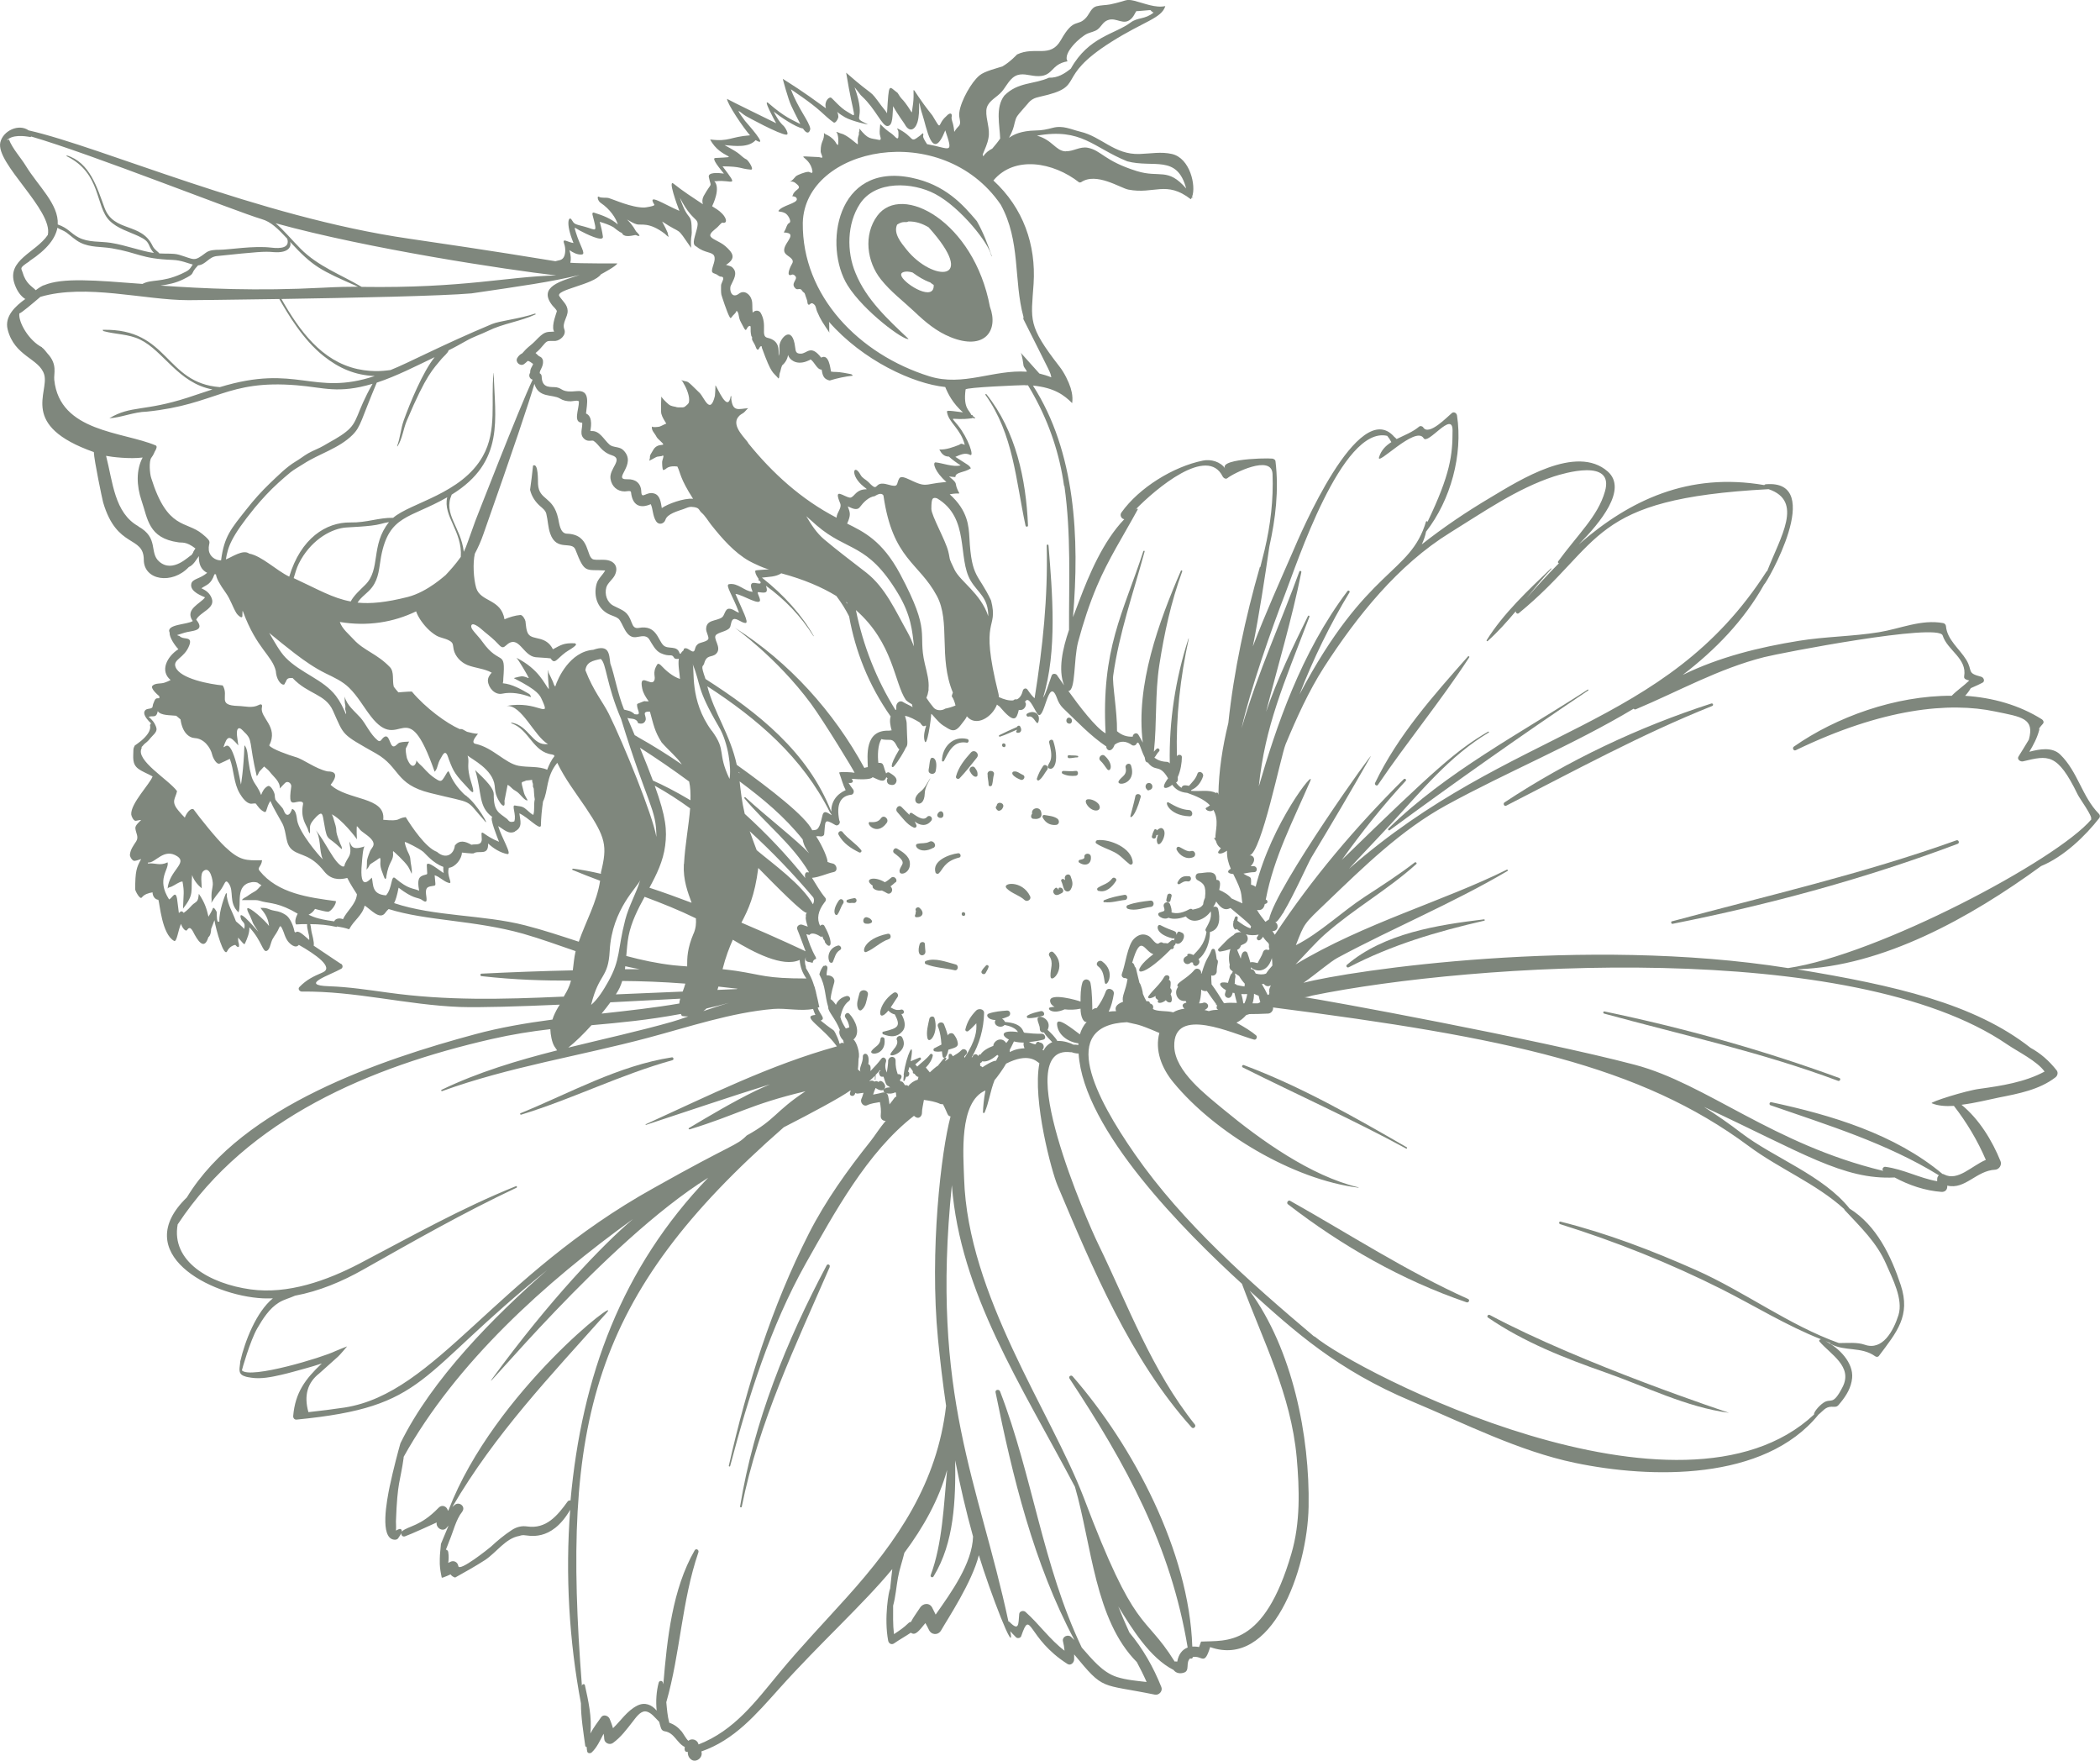 <svg width="167" height="140" viewBox="0 0 167 140" fill="none" xmlns="http://www.w3.org/2000/svg"><g clip-path="url(#clip0_262_5829)" fill="#7F877D"><path d="M1.987 23.759c-.303-.198-.618-.566-.829-1.185-.658-1.91 1.697-2.489 2.645-3.898.434-1.962-4.184-5.703-3.776-7.362.224-.935 1.474-1.501 2.25-.948C8.092 11.682 20.592 17.253 32.539 18.978c7.04 1.027 10 1.528 11.632 1.791.224-.079.474-.053.632-.277.184-.25.184-.79.066-1.093-.197-.54.276-.132.737-.079-.671-1.633-.355-2.199-.145-1.844.224.356.197.329 1.053.553.934.25 1 .58.605-.948-.026-.119 0-.211.132-.171.671.211 1.342.461 1.881.935-.145-.5-.631-1.225-1.342-1.699-.276-.171-.329-.606-.158-.5.171.118.566.04.789.105.368.105 1.803.764 2.816.751.079 0 .868-.119.803-.224-.618-.975.763-.026 1.987.487-.184-.461-.934-2.542-.461-2.16.737.593 1.539 1.106 2.329 1.633-.066-.211-.053-.435.066-.658.697-1.238.605-.553.408-1.502-.079-.395.724-.342 1.197-.277-.276-.343-1.026-1.225-.684-1.238 2.25-.132.408.118-.408-1.475 1.513.198 1.579-.211 3.171-.329-.513-.566-1.816-2.502-1.829-2.897.211.132 3.908 1.936 3.908 1.936-.118-.211-1.131-2.055-.592-1.58 1.276 1.106 1.855 1.304 2.513 1.646-.224-.461-.316-.593-.724-1.462-.25-.527-.671-2.107-.671-2.134.75.487 1.342.817 3.434 2.344-.171-.553.25-.935.408-.843.145.092.75.817 1.25 1.093.934.527.579.79-.053-3.082 2.447 2.147 1.711 1.146 2.816 2.647.132.184.329.382.434.579.158-2.568.132-2.134.842-1.62.316.54.368.461.605.79.645.856.487.975.579.395.329-1.897-.553-2.055 1.579.606.816 1.343.342.724 1.105.066.316-.356.513-.237.421.105 0 .171.079.356.118.514.211.882-.092.711.461.158.171-.171.079-.487.039-.738-.118-.777.737-2.371 1.342-3.029.382-.421.619-.54 2.092-.975.619-.356 1.158-.948 1.158-.948 1.434-.685 2.645.342 3.487-1.146 1.053-1.87 1.316-.988 2.026-1.804.25-.29.395-.777.803-.882.355-.092.724-.079 1.079-.145 1.382-.29 1.21-.461 1.934-.29.789.198 1.684.593 2.461.421-.289.975-1.71 1.212-4.29 2.845-4.671 2.95-1.855 3.516-5.671 4.359-.434.092-.711.211-.987.566-.263.316-.684.764-.816.961-.211.303-.224.724-.355 1.067-.553 1.422-.553.132 1.816.092.487 0 .895-.092 1.355-.211.803-.211 1.421.118 2.171.303 1.71.395 2.724 1.844 4.724 1.778.855-.026 1.737-.198 2.579 0 1.447.329 1.934 2.542 1.605 3.398l.105.145s-.079-.066-.118-.105c-.026.066-.053.119-.092.158-1.96-1.515-2.908-.369-4.96-.764-.632-.118-2.566-1.422-3.776-.58-.04 0-.092.013-.132.013-2.079-1.633-5.158-2.16-6.829-.158 2.381 2.186 3.395 5.123 3.197 8.205-.197 2.924-.5 3.293 2.066 6.598.382.487.724 1.198.882 1.699.026.105.066.25.092.369.053.277.066.553.026.83-.632-.632-1.408-1.225-3.118-1.396 3.395 5.281 3.711 12.13 3.184 18.412.171-.461.355-.909.487-1.278.776-2.068 1.921-4.781 3.592-6.506-.211-.026-.395-.303-.224-.54 1.408-1.976 4.132-3.648 6.474-4.122.631-.132 1.395.079 1.776.632-.592-.869 4.408-.869 3.79-.751.105-.026.21.079.21.184.276 2.318 0 4.557-.487 6.756-.381 2.608-.789 5.294-1.316 7.955 1.027-2.687 2.185-5.255 3.185-7.547.565-1.317 5.236-12.367 8.065-9.114 0 0 .119.092.185.171.605-.303 1.276-.553 1.789-.988.092-.079.263-.04.329.066.447.711 1.961-.896 2.276-1.146.158-.132.382 0 .408.198.474 3.121-.5 6.717-2.46 9.232-.066.342-.184.672-.342 1.014 1.723-1.357 3.552-2.595 5.486-3.74 2.277-1.357 6.803-4.254 9.303-2.055 1.592 1.409-.579 4.056-2.303 5.795 4.066-3.543 8.75-5.742 14.75-4.715.027-.04.053-.053.119-.066 4.842-.408.026 7.942-.132 7.968-1.605 2.871-3.881 5.202-6.473 7.191 2.908-1.422 6.065-2.199 9.25-2.713 2.105-.342 4.263-.342 6.368-.685 1.697-.277 3.342-1.04 5.092-.724.119.026.211.118.224.237.092 1.093 1.079 1.804 1.618 2.687.54.896 0 1.04 1.184 1.343.198.053.329.356.106.474-.106.066-.54.263-.934.435-.119.211-.277.421-.448.606 2.184.145 4.276.724 6.105 1.87.119.079.185.237.079.356-.118.119-.21.25-.302.369.013.04.026.079.013.118-.171.645-.461 1.185-.79 1.738.843-.224 1.829-.395 2.461.224 1.395 1.357 1.737 3.358 3.066 4.702.105.105.118.237.026.356-1.079 1.383-2.789 3.055-4.618 3.806-5.632 4.109-12.579 7.981-19.369 8.205h-.052c7.763 1.278 14.118 2.726 18.579 6.243.815.448 1.473 1.027 2.078 1.791.145.184.066.448-.105.566-1.263.975-2.934 1.291-4.473 1.594-.79.158-1.908.448-2.987.579 1.408 1.146 2.447 2.858 3.105 4.491.118.29-.105.645-.421.672-1.513.066-2.382 1.607-3.816 1.264.026.356-.197.514-.46.5-1.29-.092-2.579-.527-3.724-1.146-4.092.198-7.316-1.962-15.158-5.611 1 .645 2 1.33 2.974 2.081 2.592 1.976 6.5 3.358 8.605 6.006 2.132 1.33 3.303 3.767 4.066 6.085.802 2.437-.316 3.727-1.737 5.624-.079.105-.211.092-.303.026-1.105-.79-2.434-.355-3.552-.988-.027-.013-.04-.039-.027-.065-.118-.04-.25-.093-.368-.145 1.079.526 2.237 1.712 2.118 2.937-.079.763-.447 1.369-.921 1.949-.276.355-.289.342-.723.329-.487 0-.698.369-1.027.619-4.302 5.321-13.368 5.097-19.355 3.846-4.487-.935-8.789-3.135-13-4.9-5.921-2.489-9.316-5.557-12.895-8.797 3.421 4.662 4.803 11.576 4.698 17.187-.092 5.084-2.935 12.894-7.829 11.155-.474 1.541-.618.645-1.382.79 0 .119-.132.158-.21.106-.382.342 0 .974-.487 1.132-.342.119-.658.027-.829-.21-1.882-.949-3.316-3.293-4.395-5.045.276.698.566 1.383.882 2.068 1.079 1.291 1.908 2.753 2.539 4.333.132.316-.184.672-.513.606-4.382-.896-4.013-.277-6.421-3.2v.395c0 .25-.263.527-.526.368-3.237-2.054-2.895-4.504-3.684-2.212-.053.158-.303.197-.408.092-.263-.276-.368-.369-.461-.487.434 2.199-1.605-3.095-2.5-6.045-.539 2.16-2.5 5.097-3 5.979-.237.408-.776.382-.974-.053-.079-.184-.184-.355-.276-.527-.553.685-.816 1.015-1.158.764-.447.303-.908.553-1.342.856-.197.132-.421 0-.461-.224-.342-1.804.053-3.99.158-4.135.066-.606.158-1.528.171-1.554-2.316 2.805-5.75 5.887-8.974 9.483-1.868 2.08-3.566 4.095-6.21 5.017.158.475-.395.896-.763.672-.237-.145-.329-.395-.316-.645-.105.026-.197 0-.237-.119-.026-.092-.013-.184 0-.263-.645-.316-.816-1.133-1.605-1.251-.132-.014-.25-.119-.289-.251-.053-.158-.105-.329-.145-.5-.303-.29-.671-.817-1.118-.83-.421 0-.763.54-.987.817-.474.606-.947 1.251-1.579 1.699-.263.184-.671 0-.684-.33 0-.144-.026-.276-.053-.408-.276.54-.539 1.106-.934 1.475-.105.106-.329.106-.368-.066-.026-.118-.039-.237-.039-.355-.053 0-.118-.04-.118-.106-.145-1.066-.342-2.252-.342-3.371-.934-4.952-1.25-10.194-.855-15.383-1.526 2.634-3.342 2.015-3.724 2.015-.105 0-.224.026-.329.066-1.079.184-1.816 1.317-2.711 1.91-.776.5-1.579.948-2.382 1.396-.145-.04-.276-.119-.368-.251-.197.093-.382.172-.605.251-.026 0-.066.013-.092.013-.079-.356-.145-.725-.158-1.093V123.945c0-.395.066-.79.092-1.198.105-.237.539-1.278.605-1.449-.053.053-.105.106-.145.158-.289.382-.855.04-.803-.382v-.026c-.132.066-2.131.975-2.526 1.106-.184.053-.316-.105-.276-.263-.079.145-.145.25-.263.421-.066.092-.197.119-.303.106-1.184-.106-.592-3.135-.355-4.294v.013c.263-1.264.697-2.884.842-3.384 2.487-5.084 7.434-10.076 11.671-13.777-10.513 8.482-9.434 10.866-19.934 11.893-.171.013-.276-.132-.263-.29.158-1.857.961-2.937 2.276-4.175-.434.145-.869.277-1.303.396-.645.171-1.289.368-1.947.513-.737.171-1.605.343-2.355.224-.171-.026-.382-.053-.539-.118-.605-.198-.355-.712-.342-1.173.368-1.62 1.276-3.938 2.592-5.017-.263 0-.513.013-.776 0-4.263-.211-10.632-3.609-6.066-8.021 4.421-7.283 15.566-10.997 22.908-12.973 1.987-.54 4.079-.896 6.171-1.172.026-.079.053-.158.079-.237.132-.329.303-.645.5-.948-3.276.145-6.355.237-7.921.184-4.237-.158-8.329-1.278-12.592-1.225-.184 0-.342-.224-.184-.369.566-.58 1.092-.83 1.829-1.146.947-.395-.539-1.436-1.882-2.199-.25.329-.697-.053-.882-.303-.145-.198-.237-.448-.316-.685-.303-.777-.289-.487-.474-.145-.158.316-.408.566-.513.909-.066.184-.145.606-.355.698-.342.158-.368-.764-1.395-1.87.026.435-.158.869-.355 1.304-.039.092-.158-.053-.184-.079-.118-.145-.237-.277-.355-.408 0 .395.04.369.053.448.105.487-.171.277-.276.132-.276.053-.513.237-.645.5-.25.54-.895-1.686-1.013-2.463-.092.237-.171.474-.263.698 0 .211-.053.54-.224.658-.263.869-.658.58-1.092-.211-.132-.237-.329-.777-.592-.369-.132.198-.434-.25-.487-.487-.224.461-.329 1.488-.553 1.357-.974-.54-1.132-2.95-1.25-3.266-.289-.026-.461-.316-.461-.593-.329.053-.658.158-.855.408-.145.198-.526-.527-.526-.645 0-1.435.105-1.752.474-2.41-.184.053-.355.132-.539.145-.171 0-.368-.342-.355-.487.04-.421.276-.724.5-1.067.224-.356-.026-.645-.066-1.027-.026-.25.289-.487.461-.672-.145 0-.289.053-.421.066-.184.026-.355-.356-.368-.5-.066-.869 1.513-2.463 1.697-3.029-.368-.211-.789-.356-1.131-.606-.526-.382-.395-.948-.395-1.501 0-.119.053-.237.105-.343.171-.118.342-.25.513-.382.368-.316.829-.79.697-1.264.158-.145.026-.171-.079-.29-.211-.224-.487-.593-.329-.83.145-.224.421-.105.592-.263.026-.013.053-.237.066-.263.184-.487.197-.474.5-.474 0-.053-.013-.105 0-.158-.092-.079-.763-.632-.539-.843.237-.224.645-.132.947-.237.171-.053.342-.132.487-.211-.869-.711-.303-1.857.618-2.45-.276-.29-.724-.935-.697-1.317-.316-.672 1.421-.632 1.842-.922-.671-.935.618-1.383.974-1.883-.171-.092-1.237-.435-1.092-1.08.092-.408.671-.369 1.263-.869-.513-.25-.684-.751-.658-1.33-.197.25-.421.711-.803.869-1.316 1.409-3.566 1.067-3.579-.566 0-1.976-2.145-.843-3.237-4.583-.066-.25-.711-3.306-.737-3.991-5.961-2.107-3.526-4.728-3.947-6.164-.382-1.291-2.368-1.422-2.908-3.595-.263-1.054.645-1.87 1.421-2.423H1.987Zm82.763-11.735c.605.026 1.118-.395 1.75-.277 1.092.211 1.289 1.04 3.908 1.857 1.829.566 2.447-.316 3.921 1.383-.724-2.726-2.592-1.607-4.684-2.16-2.737-1.106-3.618-2.674-7.184-2.041 1.25.342 1.474 1.212 2.289 1.251v-.013ZM2.329 20.783c-.816.54-.645.514-.539.856.263.922.75 1.119 1.053 1.435.132-.105.526-.382.658-.395 1.474-.619 4.026-.395 7.829-.105.724-.395 1.513-.079 3.105-.803.618-.29.618-.316.895-.738-.395-.092-.895-.343-1.618-.369-2.5-.092-2.711-.566-4.816-.922-.868-.145-1.697-.053-2.5-.448-.421-.211-.737-.527-1.105-.803-.237-.171-.5-.237-.724-.382-.158.83-.789 1.699-2.224 2.647l-.013.026Zm19.421-.738c-.711-.066-1.25-.026-4.513.316-.645.066-.868.685-1.487.738-.737.764-.079.566-1.197 1.119-.566.277-1.171.408-1.79.487 3.382.237 7.645.448 12.895.171 1.237-.066 2.092-.079 2.816-.079-3.026-1.33-3.566-1.581-5.408-3.569.118.29-.013.922-1.316.817ZM2.474 10.865s-.039.026-.066.026c-.092 0-1.145-.25-1.724.145-.184.105-.171.132.026.053.303.764.921 1.409 1.342 2.094.987 1.62 2.632 3.055 2.539 4.662.855.303 1 .685 1.645 1.027.789.421 1.724.303 2.579.435 1.237.198 2.434.672 3.421.803-.566-.632-.184-.856-1.21-1.33-.789-.369-1.684-.606-2.316-1.238-1.145-1.146-.645-3.753-3.382-5.11-.013 0-.066-.092-.026-.079 1.842.553 2.421 2.568 3.013 4.175.737 1.962 2.921 1.133 3.816 3.016.158.329.461.474.539.606.645.04 1.092-.026 1.566.105 1.276.382 1.158.58 2.132-.158.289-.224.724-.237 1.066-.237.776 0 2.724-.342 4.145-.171.763.092 1.487.013 1.263-.711-.75-.803-1.29-1.343-2.026-1.554-2.132-.632-13.54-5.176-18.342-6.572v.013Zm19.447 6.888c.592.487 1.342 1.383 1.974 2.015 1.395 1.409 3.197 2.055 4.868 3.042 8.184.119 11.579-.83 15.474-.909-3.974-.461-14.908-2.107-22.316-4.149Zm15.605 5.571c-2.395.211-9.526.356-15.145.448 1.434 2.529 3.197 4.939 6.053 5.571 1.395.303 2.395.092 2.618.079 1.408-.553 4.053-1.976 8.079-3.661.605-.25 2.171-.408 3.421-.83.026 0 .066.066.04.066-1.224.566-2.592.724-3.789 1.317-.566.277-1.158.461-1.71.777-.474.263-.934.527-1.421.764-.026.184-.408.5-.553.672-.671.83-1.197 1.198-2.776 4.939-.276.658-.342 1.422-.737 2.028 0 0-.026-.013-.026-.026.25-.658.289-1.383.526-2.041.5-1.396 1.526-3.872 2.461-5.031-1.513.724-3.013 1.501-4.605 2.028-1.237 2.924-1.25 3.477-1.921 4.149-1.079 1.08-2.671 1.501-3.921 2.318-.342.224-.697.408-1.013.658-.329.263-.645.553-.961.83-.684.619-1.303 1.291-1.895 2.002-1.895 2.331-2.119 3.095-2.289 4.096.447-.158 1.368-.83 1.855-.461 1 .184 2.145 1.33 3.184 1.831.921-3.055 2.934-4.333 4.855-4.307 1.316.026 2.276-.395 3.408-.369 1.408-1.212 5.447-1.897 7.132-4.899 1.158-2.055.618-4.386.855-6.612 0 0 .013 0 .013.013.079 3.569.934 7.02-3.342 9.654-.697 1.567.724 2.555.961 4.544.211-.408.355-.922.921-2.463.026-.053 3.474-8.943 4.553-11.221-.224-.053-.355-.316-.197-.553 0-.369.158-.448.237-.698-.145-.105-.303-.237-.434-.237-.092.092-.184.171-.289.25-.303.211-.724-.158-.539-.487.092-.158.224-.29.395-.369.105-.105.184-.211.289-.316.237-.237.5-.408.737-.658.737-.777.855-.724 1.474-.751.079 0 .026.013 0-.079-.171-.448.224-1.409.25-1.528.026-.105-.276-.382-.342-.461-1.211-1.515.711-1.962 2.158-2.437-2.342.566-4.645.882-8.592 1.462h.026Zm.316 35.823c1.355.303 2.342 1.541 3.395 1.738.776.145 1.618.013 2.276.316.145-.382.329-.777.579-1.08 0-.026-.026-.053-.04-.092-.026 0-.066 0-.132-.04-1.553-.184-1.829-1.989-3.237-2.476-.013 0-.053-.079-.026-.066 1.434.237 1.645 1.883 2.921 1.712-1.092-.619-2.079-3.135-3.289-3.029 2.447-.474 3.539 1.106 2.829-.448-.184-.395-.263-.751-2.237-1.752 0-.026.079-.053.105-.053.461-.105.5-.171.947 0 .026 0 .079.053.118.026-.026-.092-.842-1.502-.987-1.607 1.803.909 2.237 2.094 2.579 2.502.026-.092-.145-1.435-.026-1.515 0 .29-.013.105.355.922.066.158.066.263.184.382.197-.645 1.158-2.779 3.026-2.924 1.276-.448 1.25.316 1.355 1.093.329.882.566 2.357 1.092 3.661.368.105.513.079.842.369.579.105.237-.263.197-.645 0-.04-.026-.158.026-.184.855-.329.303-.171.895-.198-.224-.303-.434-.632-.513-1.001-.289-1.357.684-.171.934-.619.197-.342-.197-.593.263-1.317.066-.105.21 0 .276.066.408.435.934.896 1.526 1.093-.026-.487-.171-1.093-.092-1.607-.158.026-.316.04-.395-.105-.184-.329-.316 0-1.053-.342-.421-.198-.658-.698-.895-1.08-.263-.421-.697-.224-1.092-.184-.816.066-1-1.146-1.368-1.475-.171-.145-.447-.211-.645-.303-.987-.408-1.368-1.462-1.092-2.463.118-.421.487-.698.684-1.067-1.566-.092-1.618.29-2.368-1.659-.276-.711-1.5.171-2-1.264-.184-.514-.184-1.067-.316-1.594-.066-.263-.316-.448-.513-.619-.342-.303-.658-.751-.776-1.278.092-.645.171-1.278.237-1.923.434-.25.382 1.212.395 1.475.079 1.317 1.211.935 1.605 2.74.092.421.158 1.172.684 1.198 1.934.053 1.487 1.923 2.145 2.055.276.053.592 0 .882.026.724.04 1.132.527.789 1.225-.171.342-.566.606-.671.961-.158.553.053 1.198.566 1.462.829.421 1.119.435 1.447 1.343.118.316.237.474.566.421 1.395-.263 1.513.935 1.947 1.37.368.382 1.105-.04 1.303.659.026.013.053.026.079.026.053-.105.132-.198.237-.277 0-.053 0-.105.04-.132.316-.184.724.54.855.066.053-.198.079-.29.25-.435.158-.132.816-.184.829-.448 0-.211-.171-.474-.184-.724 0-.777.763-.619 1.25-.935.237-.158.237-.698.579-.698.303 0 .513.25.789.316-.5-1.357-1.118-2.2-.803-2.265.711-.132 1.224.566 1.882.606-.355-.843.092-.724.382-.672.276.053.289-.026.224-.158-.053-.04-.105-.079-.158-.105.013-.026.026-.053.04-.079-.118-.171-.25-.369-.276-.553-.026-.184-.04-.132 1.118-.224-.237.013-1.329-.5-1.605-.659-1.184-.672-2.158-1.791-3.026-2.884-.237-.303-.461-.698-.75-.948-.276-.237-.118-.435-.842-.474-.21 0-.421.118-.618.184-.408.145-1.276.369-1.421.843-.105.329-.526.448-.737.132-.289-.435-.25-1.014-.434-1.37-.869.382-1.461.079-1.566-.948-.013-.171-.355-.066-.5-.066-.605 0-1.04-.408-1.132-1.001-.132-.817 1.066-1.567.118-1.87-.868-.277-1.013-.856-1.46-1.146-.132-.079-.434.092-.711-.132-.461-.369-.158-.843-.197-1.317-.75 0-.263-1.04-.263-1.659 0-.171-.5-.04-.645-.04-.316 0-.592-.053-.868-.224-.592-.356-1.684-.013-2.026-1.159-.447 1.515-1.645 5.11-4.053 11.932-.184.54-.421 1.067-.684 1.567-.171.751-.105 1.976.105 2.713.342 1.146 1.987.856 2.25 2.502.408-.171.829-.303 1.263-.342.184-.013.382.355.408.5.04.303.053.777.237 1.027.368.5 1.382.092 1.947 1.198.645-.342.855-.514 1.75-.474.039 0 .105.092.079.132-.224.25-.553.395-.829.593-.724.54-.855.988-1.184.474-.395-.053-.776-.053-1.184-.092-1.053-.105-1.342-1.91-2.381-.922-.329.316-.447 0-.869-.395-.342-.329-.724-.606-1.079-.922-.105-.092-.737-.619-.803-.25-.026.198.224.448.329.58.184.224.395.435.566.685 1.408 1.962 1.855.514 1.658 2.911 0 .053 0 .25-.04.382.75.066 1.474.487 2.105.856.053.026.197.277.092.237-.684-.263-1.513-.421-2.25-.263-.579.119-1.092-.461-1.132-1.014-.013-.25.132-.474.303-.658-.592-.329-1.303-.356-1.934-.606-.513-.211-.974-.685-1.092-1.238-.079-.382 0-.527-.382-.724-.316-.171-.684-.198-1-.382-.526-.316-.947-.777-1.289-1.291-.079-.119-.224-.369-.316-.632-1.79.869-3.868 1.212-6.066.843.184.553.724.975 1.105 1.396.803.882 1.869 1.133 2.882 2.199.355.382.171 1.027.303 1.554.118.158.237.303.368.448 0 0 .763-.066 1.066-.066 1.105 1.317 2.763 2.529 3.816 2.99.224-.04.303.079.579.211.289.079.579.145.868.158-.158.211-.605.698-.197.803h.026Zm3.118 6.967c-.526.263-.921-.198-1.342-.435.25.896 1.145 2.292.724 2.226-.553-.105-1.105-.448-1.526-.843.039 1.04-.75.5-1.158.79-.04.026-.869-.053-.921-.066-.013.487-.5 1.146-1.04 1.212-.21.632.368 1.304-.013 1.198-.421-.119-.711-.487-1.118-.606.053.711.118.803-.04.83-.171.04-.461.04-.579.198-.171.25 0 .672-.026.962-.026.25-.329-.013-.421-.066-.342-.184-.632-.04-1.803-.935-.118.632-.237.988-.355 1.225 3.224 1.08 7.066.909 10.408 1.765 1.447.369 2.868.843 4.276 1.304.553-1.594 1.447-3.161 1.697-4.847-.737-.277-1.46-.553-2.184-.856-.066-.026-.026-.118.04-.105.671.079 1.421.224 2.211.408v-.118c.526-2.107.382-2.766-1.224-5.163-.776-1.146-1.645-2.278-2.25-3.543-.921 1.119-.697 2.2-1.132 3.082-.092.645-.158 1.264-.171 1.936-.132.316-.947-.632-1.71-1.001.066.58.289 1.106-.355 1.435l.013.013ZM35.25 68.92c-.829-.303-1.395-1.027-1.579-1.185-.368-.303-1.382-.79-1.46-.79-.092 0 .158.632.171.672.105.224.237.448.25.698.013.356.171.817.105 1.159-.092-.198-.171-.395-.289-.58-.276-.421-1.145-1.212-1.184-1.225-.026.092 0 .198 0 .29-.026.54-.342.54-.539 1.712-.013.092.013.184-.105.211-.092-.132-.132-.329-.197-.474-.316-.764-.092-.896-.197-1.198-.105.026-.197.132-.289.184-.842.527-.342.237-.789.751.092-.764-.092-.54.289-1.488.132-.316.697-.566-.342-1.317-.618-.435-.395-.356-.711-.658-.039.105-.013.975 0 1.054-.053-.118-1.237-1.646-2.026-2.002.092.04.211.5.237.606.316.948-.066.408.461 1.738.053.132.171.29.118.435-.289-.277-.579-.527-.908-.764-.184-.132-.276-.277-.329-.5-.079-.277-.118-.566-.171-.843-.118-.632-.105-.975-.605-.474-.697.724-.461.79-.513 1.33-.118-.079-.132-.25-.184-.382-.132-.329-.579-.869-.368-1.923.066-.303-.355-.224-.539-.184-.447.118-.579.026-.395-1.238.026-.211-.211-.448-.434-.329-.053.026-.447.448-.474.487.026-.566-.474-.896-.803-1.33-.118-.158-.303-.29-.447-.421-.118.132-.25.263-.368.395-.066.079-.132.342-.224.356-.645-2.753-.276-2.832-1-3.503-.092-.092-.303-.356-.447-.277-.263.145-.04.988-.013 1.357-.724-.856-.881-.777-1.184.145.066-.026.132-.066.197-.105.618-.343 1.158 2.897 1.197 3.069 0 0 .21-1.146.276-3.121.263.25.263.909.316 1.238.289 2.041.539 1.528 1.013 2.713.105-.29.25-.553.513-.698.25-.145.566.527.566.698 0 .132.026.25.053.369.395.514.158.184.566.672.105.132.158.461.342.527.224.079.368-.303.421-.461.329.079.368.685.408.935.184.961 1.671 2.726 2.039 3.082-.329-.698-.118-1.831-.618-2.384.816.909 1.513 2.7 2.197 2.95.039 0 .092-.013.132-.026.026-.303.329-.645.421-.896.132-.369 0-.698-.026-1.067.171.25.118.764 1.224.382-.145.053-.211 1.146-.224 1.291-.25 2.502.684 1.264.789 1.198.132.553-.026 1.33 1.131 1.409.513-.58.382-1.659.724-1.37 1.105.935 1.395.764 1.908 1.001-.171-.896-.04-1.146.461-1.264.276-.066.158-.013.145-.764 0-.448 1.066.474 1.342.619-.026-.171-.04-.356-.026-.514v.026Zm9.96 14.369c2.776-.685 5.566-1.291 8.25-2.054.276-.079.724-.224 1.276-.421-.158 0-.329 0-.513-.04-.026-.053-.053-.105-.079-.158-2.605.487-4.882.698-7.105.895-.631.698-1.289 1.343-1.842 1.778h.013Zm19.566-4.847.039.158.04.145c.04.145 0-.013.04.158.026.158.013.079.04.171.013.092.013.079.013.079.026.105.079.329.079.329.132.619.066.329.132.58-.132.079 0 0-.132.053.171.553.671.869.237 1.027.329.263.658.527 1.013.764.145.092.566 1.146.434.961.026.04.053.092.079.132.079-.092.184-.118.316-.053-.013-.079-.039-.158-.053-.237-.329-.329-.355-.711-.263-.817-.329-.882-.974-1.501-.921-1.804-.303-1.001-.184-1.62-.711-2.621.066-.277.224-.566.329-.672.066 0 .105 0 .171-.04.276.105.066.329.079.79.447-.026.684.277.605.566-.066.25-.25.817-.289 1.33.132.053.342.329.421.448.132-.329.421-.593.842-.698.237-.053.408.237.197.395-.421.303-.566.777-.684 1.264.053.277.224.593.434.922.092-.026.184-.053.276-.092-.026-.29-.145-.553-.316-.79-.132-.198.145-.474.316-.29.474.5.947 1.515.329 2.055.237.132.553 1.08.408 1.528 0 .277-.04.79-.053.843.066.066.132.119.211.171-.171-.237.21-.711.184-1.198-.013-.303.592-.435.434.606.197.079.197.263.171.553.303-.316.605-.632.868-.988.171-.224.447.026.368.25-.105.316-.053.593.066.856.118-.79.105-.843.105-1.014h.026c.092-.342.592-.303.566.105-.013.369.053.711.171 1.04.145-.04.5.092.171.461.013.04.039.079.053.118.145-.04.25.119.342.29.158.026.158-.04.276.079.184-.25.447-.421.75-.514.026-.079.04-.145.053-.224-.118.013-.237-.132-.303-.237-.092 0-.184-.105-.132-.198-.145-.237-.25-.329-.276-.356-.04.132-.079.263-.118.382.171 0 .132.461-.145.395-.04.105-.079.211-.132.316-.013.04-.092.04-.092-.013 0-.132.026-.277.039-.408-.026-.053-.013-.118 0-.158.184-1.383.908-2.963.539-.961 0 0 .658-.277.697-.29.105-.053.171.105.092.171-.145.119-.276.237-.421.369.053.053.105.105.158.171.342-.329.75-.606 1.026-.975.079-.092.224 0 .21.092-.053.329-.276.685-.553.961.105.132.211.263.316.382.079-.079.526-.487.632-.514.184-.211.342-.448.539-.645.053-.066.184 0 .132.092-.04.053-.066.118-.105.184.092-.066.197-.145.303-.211 0-.092-.013-.171 0-.277 0-.119.171-.132.237-.053.026.053.066.092.092.145.25-.145.5-.29.684-.487.224-.224.592.079.382.329-.053.053-.105.118-.158.171.026.079 0 .026.026.119.908-1.449.974-2.134.934-2.753-.197.211-.408.435-.645.619-.105.079-.263-.026-.224-.145.145-.606.434-1.054.855-1.488.197-.198.645-.132.632.198-.026 1.251-.368 2.45-.987 3.53.066-.04.013 0.0.079-.04.013-.211.329-.329.434-.066.053-.079.079-.158.184-.118.211-.329.619-.54 1.026-.698 0-.369.631-.803 1.026-.224.066-.079.145-.171.21-.277-.671-.343-.592-.777.724-.593-.171-.329-.697-.5-1.066-.566-.303.329-.961.026-.724-.395-.618 0-.816-.421-.526-.514.447-.158.961-.198 1.434-.237.289-.026.355.369.105.474-.158.066-.329.132-.5.184.105.04.171.105.25.25.566.053 1.25.158 1.474.803.026 0 .039.026.053.053.461.053.921.092 1.395.079.263 0 .395.408.105.474-.329.079-.724.158-1.132.184.197.092.447.211.553.171.013-.158.184-.25.303-.132.237 0 .461.303.224.593.026.013.053.026.079.04.171-.316.408-.54.697-.658-.184-.198-.487-.474-.658-.777-.158.026-.329-.053-.329-.277 0-.277-.158-.487-.184-.764-.04-.5 1.224-.026.803.843.25.224.605.58.776.882.487-.04 1.079.171 1.276.29.132 0 .263 0 .395.026v-.132c-.803-.092-1.645-.672-1.697-1.515-.04-.672 1.224.369 1.816.803.105-.369.289-.711.539-.988-.289.053-.487-.487-.487-1.054-.447.092-.868.105-1.263.053-1.04.461-1.474-.105-1.132-.158.105-.026.224-.04.329-.04-.197-.105-.329-.25-.355-.461-.053-.711 2.237-.04 2.421.04 0-.5 0-1.014.145-1.501.105-.369.566-.329.645.026.145.698.145 1.962.145 2.134.105-.105.237-.145.355-.145.303-.408.539-.83.724-1.33.132-.369.697-.158.632.211-.079.487-.197.975-.408 1.409.184-.026.382-.04.592-.04-.118-.263-.013-.54.526-.738 0 0 .013-.026.026-.026-.132-.408.21-.83.355-1.804-.053 0-.105-.04-.158-.066-.171.04-.368-.118-.289-.342.276-.711.447-2.292.974-2.792.342-.329.737-.448 1.171-.198.25.145.566.777.816.553.118-.092.237-.079.329 0 .118 0 .237 0 .355.026.289-.224.342-.342.513-.237-.013-.066 0-.132.04-.198-.053.04-.118.053-.21.026-1.474-.382-1.21-1.198-.921-1.04 1.053.553 1.29.382 1.263.764.132-.316.171-.29.434-.171.461.184-.092 1.133-.487.83 0 .105-.079.171-.158.25.053.118-.066.277-.211.224-2.684 2.739-3.368 1.883-1.408.408-.737-.237-.987-1.725-1.684.685.132.026.171.184.211.316.039.026.079.079.092.132.092.356.171.751.276 1.146.118.092.276.738.276.882.079.211.184.408.289.593.132-.066.276.04.263.158.25.066.316.25.237.435.303.237 1.145.132 1.618.277.263-.158.566-.25.895-.29-.25-.237-.171-.408.158-.487-.013-.04-.039-.092-.066-.132-.645.092-.974-.672-.592-1.119-.329-.263.684-.606 1.29-1.343.21-.25.618 0 .526.29h.026l.026-.026c.395-1.304.474-1.08.789-1.857.04-.118.224-.105.263 0 .079.25.118.5.145.751.21.145.013.316 0 .948v.092h-.013c-.053.211-.25.29-.421.237 0 .145 0 .435.026.711.355.474.671.988.987 1.501.329-.053.684-.04 1.026-.026-.066-.263-.145-.527-.197-.79-.04 0-.092 0-.132-.026-.026.066-.039.132-.066.198-.171.408-.618.184-.553-.105.026-.092.053-.184.079-.29-.553-.303-.737-.751.158-.58.105-.342.197-.724.329-.764.026-.053.026-.092.053-.145-.013-.026-.079-.066-.105-.079-.158-.119-.184-.29-.132-.448-.105-.408-.079-.843.053-1.251-.276.092-.539.158-.829.198-.118.013-.21-.145-.118-.224.395-.382.737-.83 1.197-1.093.132-.198.395-.237.605-.224-.132-.066-.25-.158-.342-.263-.118.184-.382-.105-.276-.527-.013-.066 0-.105.039-.145.026-.079.053-.158.079-.237.04-.132.25-.105.224.04-.013.079-.013.145-.026.224.368.263.684.5 1.053.606 0-.053 0-.105.04-.158-.197-.25-.276-.316-1.645-1.462-.184.079-.566.329-1.132-.514-.066.158-.145.303-.237.435.158-.066.355-.026.395.171.171.711.145 1.633-.658 1.817 0 .777-.289 1.686-.908 2.16.105.158.118.342-.105.5-.145.105-.368-.026-.329-.211 0 0-.013 0-.039-.026-.04 0-.079 0-.118-.013-.434.448-.947-.303-.289-.514-.066-.145.079-.263.474-.066.329-.369.895-.817 1.039-1.844-.066-.053-.105-.145-.066-.224.263-.5.487-.83.408-1.409-.421.619-1.421 1.106-1.987.408-.447.171-.961.264-1.382.105-.395.25-1.105-.263-.684-.421.342-.132.447-.04.316-.461-.092-.329.382-.5.5-.184.079.224.145.435.118.645.224.053.645.171 1.434-.263.092-.053.184-.026.237.04.329-.079.658-.105.842-.421.013-.171.066-.342.145-.514.118-1.001-.132-1.159-.592-1.409-.237-.132-.197-.54.105-.553.513 0 1.395-.356 1.395.527.408 0 .289.461.224.803.368.158.737.369.974.672.289.132.592.263.868.395-.132-.843.04-.803-.724-2.331-.487-.04-.526-.224-.197-.421-.184-.421-.316-.869-.303-1.436-.513.356-.789.237-.684.066.053-.092.132-.171.197-.263-.211-.132-.329-.329-.395-.58-.21-.263-.132-.316-.039-.211-.026-.566.316-1.409-.158-2.252-.289.263-.789-.079-.553-.184.105-.053.197-.119.276-.184-.434-.461-1.105-.738-1.803-.988-.618-.053-.961-.316-1.197-.645-.329.303-1.092.527-.329-.514-.697-1.198-.987-.448-1.605-1.251-.224-.04-.21-.211-.25-.408-.355-.685-.461-1.462-.658-1.08-.066.132-.197.158-.329.119-.487-.369-.961-.382-1.408-.053-.25.711-.697.421-.658.145-1.276-.856-2.355-2.015-3.461-3.069-.21-.211-.368-.487-.461-.764-.724-1.989-1 2.147-1.592 1.185-.289-.448-.684-1.449-.961-.882.197.092.026.724-.487.619-.184.751-.342 1.146-1.54-.277-.053-.026-.118-.079-.197-.145-.382 1.014-1.658 1.791-2.381.948l-.013-.026c-.066.211-.25.382-.447.658-.553.751-.842.448-1.46.066-.382-.25-.829-.869-.921-.909 0 .013 0 .04-.013.053.026.145-.355 2.95-.539 2.002-.066-.329.026-.764.145-1.106-.026 0-.04 0-.066-.013-.197.158-.329-.118-.421-.237-.368-.224-.842-.487-1.197-.54.04.184.118.356.132.566.026 1.528.145 1.712-.066 1.962-.079.198-.605 1.119-.961 1.501-.118.119-.447.119.447-1.37-.25-.145-.289-.777-.789-.751-.132 0-.526 0-.632-.066-.303.435-.316 1.357-.25 1.897.474-.04.355.224.618.843.066-.079.158-.132.263-.066.237.158.645.369.553.711-.066.224-.237.343-.566.224-.171-.053-.25-.329-.132-.487-.04-.026-.079-.053-.105-.092-.158.514-.605.211-1.092 0 0 0-.026.277-1.671.132.171.158.158.382-.237.329.118.184.237.356.368.527.092.132.04.369-.132.408-.895.092-1.224.777-.974 2.041.145.198-.092.5-.316.369-.921-.553-.776-.316-.882.711 0 .132-.158.211-.276.198-.132-.026-.25-.026-.368-.013.513.777.934 1.791.908 2.041.132.053.276.105.434.132.303.079.421.593.053.672-.605.132-1.118.408-1.724.461.342.54.645 1.093 1.053 1.58.105.118.04.29-.066.382-.513.672-.619 1.291-.342 1.857.079-.105.276-.145.342 0 .842 1.514.434 1.936.039 1.291 0-.118-.053-.158-.118-.237-.026-.066-.053-.145-.079-.224-.04.026-.079.04-.118.04-.171-.118-.697-.435-.921-.145-.079-.026-.158-.04-.237-.066.197.619.395 1.212.737 1.804.026.053.04.105.04.158-.158.04-.263.145-.263.303h-.092c-.158-.092-.579.026-.461-.448-.105.25-.092.5 0 .764 0 .066 0 .132.053.198.171.277.329.58.461.909 0 0 .118.316.171.5v-.026Zm5.5 8.192c-.171.132-.461 0-.645-.132-.079.171-.145.356-.197.527.816-.145.737-.211.934-.158-.132-.079-.145-.171-.092-.237Zm-.737-.632c.132-.092.211-.04.329.026.21-.303.75.316.421.593.184-.171.237-.145.5-.171-.053-.04-.118-.079-.158-.105-.184-.053-.224-.316-.368-.738-.171 0-.276.04-.355-.263-.04-.092.026-.198.132-.224-.026 0-.039-.013-.066-.04-.105.132-.224.263-.342.382 0 .132 0 .25-.013.382 0 .026-.053.026-.053 0 .013-.105.013-.211.013-.316-.145.145-.276.277-.434.408v.026c.145-.079.289-.053.408.04h-.013Zm1.671.843c-.21.105-.5.145-.737.066.158.092.171.237.263.895.434-.527.368-.553.553-.632-.066-.158.013-.158-.066-.329h-.013Zm6.737-2.331v.224c.066.026.132.066.184.118.132-.105.882-.566 1.079-.514.066-.132.118-.25.197-.382-.026-.026-.066-.053-.092-.092-.368.303-.776.593-1.211.514-.026.079-.079.118-.158.132Zm2.369-.869c.132-.066.395-.25 1.158-.303-.053-.118-.118-.329-.053-.448-.276 0-.539-.026-.789-.092-.105.237-.303.619-.329.658v.184h.013Zm15.46-3.345c.118.026.237.053.355.092.224-.079.487-.105.75-.105-.026-.013-.039-.026-.066-.04-.092-.066-.079-.211-.026-.29 0 0-.039-.066-.066-.105-.079.026-.079 0-.013-.026-.25-.343-.5-.685-.737-1.04-.145.04-.316 0-.447-.105 0 .435-.092.909-.171 1.093.118 0 .224 0 .342-.053.276-.092.658.342.066.593l.013-.013Zm4.079-2.897c.29.079.579.105.829 0 .132-.211.303-.421.5-.632 0-.198-.013-.395-.039-.593-.395 1.304-1.395 1.04-1.671.724 0 .158.013 0 0 .158.25-.026.316.211.382.342Zm-.25 2.371h.421c.066-.026.132-.053.198-.092-.053-.171-.093-.342-.132-.514-.118-.04-.25-.092-.368-.158 0 .263-.039.514-.118.764Zm1.329-1.054h-.013c.026-.118.079-.237.131-.355v-.026c-.197.132-.421.066-.539-.105h-.171c.171.277.329.579.474.882.026-.026.065-.04.105-.053 0-.04.013-.079.026-.119-.026-.079-.026-.158 0-.237l-.013.013Zm-.921-2.147c.132-.29.329-.553.434-.882.066-.198.29-.237.421-.145.027-.04.053-.066.092-.079-.052-.105-.065-.224-.039-.342-.013-.053-.04-.105-.053-.145-.158-.132-.302-.303-.434-.5-.303.54-.605.171-.447 0 .052-.066.079-.118.105-.171-.329.066-.684.066-1.013-.026.224.211.21.606-.145.764-.079.04-.171.079-.25.119-.04.158-.132.29-.303.356.105.237.197.461.289.698.079-.711.447-.645.526-.448.079.237.171.487.237.751.158-.079.421.026.592.053h-.013Zm-1.303 2.463c.079.237.132.487.158.738h.092c.105-.224.184-.474.224-.738-.105.013-.382 0-.487 0h.013Zm.263-.593s-.013-.092.013-.119v-.118c-.171-.184-.316-.382-.447-.606-.092-.053-.184-.119-.276-.184-.013 0-.026-.013-.04-.026v.119c.066.132 0 .211-.013.369 0 .118-.013.237-.026.356.079-.013.118.026.158.079.21.053.421.092.631.118v.013ZM67.342 41.618c1.329.658 2.816 1.357 4.237 4.017 2.526 4.741 1.382 4.623 1.96 7.112.197.817.355 1.396.303 1.989v.118c0 .026 0 .053-.013.079-.026.184-.079.369-.158.553.171.263.355.514.566.764.21.263.658.277.934.092.263-.053.539-.132.816-.25-.066-.263-.145-.514-.303-.738.026-.092.053-.198.092-.29-1.158-2.779-.171-5.65-1.276-7.691-1.421-2.66-3.5-2.897-4.237-7.928 0-.066-.053-.118-.105-.145-.197-.132-.592.145-.592.145-.487.066-.895.487-1.184.869-.237.316-.631.092-.961-.053.184.514.263.658-.053 1.37l-.026-.013Zm-2.619 8.929s-.026.053-.039.026c-1.013-1.62-2.303-2.937-3.776-4.004.197.553-.013.566-.342.54-.421-.053-.355-.092-.158.448.289.83-1.434-.342-1.921-.329.566 1.317 1.092 2.292.803 2.305-.316 0-.697-.408-.961-.303-.171.066-.197.421-.25.58-.105.356-.776.408-1.092.632-.408.277.487 1.027-.04 1.541-.329.316-.75.026-.947.764-.092.329-.329 0 .105 1.238 4.184 2.674 8.145 5.808 10 10.549-.013-.751.382-1.37 1.145-1.712-.224-.435-.329-.895-.513-1.383-.04-.105 1.053-.04 1.224 0-.04-.145-2.395-4.017-3.461-5.479-2.763-3.74-6.132-6.085-6.053-6.045 4.303 2.726 7.855 6.664 10.29 11.142.092-.04.171-.053.276-.066-.026-.909-.276-2.977 1.697-2.897.066-.013.132-.026.197-.026-.105-.369-.184-.777-.079-1.106-1.75-2.489-2.803-5.176-3.303-7.955-.276-.553-.618-1.093-1.013-1.62-1.145-.698-2.566-1.317-4.382-1.804-.434.29-1.013.277-1.539.343 1.75 1.37 3.224 3.029 4.131 4.662v-.04Zm-13.395 6.743c-.105.263-.342.277-.579.211-.026-.066-.053-.132-.092-.184-.224-.224-.487-.145-.763-.237.21.487.395.935.579 1.37.118.066.21.118.263.158 1.197.672 2.355 1.396 3.487 2.173-.434-.632-1.013-1.08-1.605-1.752-.566-.896-.632-1.37-.934-2.45-.75-.026-.211.369-.355.711Zm2.697 22.495c0-.132.04-.25.066-.382-1.487.079-3.447.184-5.553.29-.21.29-.447.593-.697.896 2.171-.237 4.276-.474 6.184-.803Zm9.79-6.256c.145.053.289.105.421.145-.066-.211-.21-.606-.145-.817-.026-.105 0-.211.079-.29-.184.184-2.5-2.16-3.868-3.556-.289 2.239-.789 3.292-1.342 4.346 2.921 1.238 5.053 2.252 5.105 2.279-.224-.58-.421-1.159-.658-1.738-.105-.25.184-.461.408-.369ZM50.895 59.464c.421 1.014.75 1.857 1.026 2.595.803.355 1.816.869 2.987 1.567.013-.527 0-1.027-.105-1.488-1.25-.922-2.553-1.817-3.908-2.687v.013Zm9.29 8.139c1.197 1.014 3.605 2.726 4.46 4.293.145-.263.079-.5 0-.579-1.618-1.91-3.289-3.635-5.026-5.229.25.724.434 1.159.553 1.501l.013.013Zm-5.79 1.093c.079-1.528.382-3.055.487-4.425-.908-.659-1.842-1.264-2.816-1.804.908 2.516.987 3.556.829 4.781-.158 1.225-.684 2.292-1.25 3.332 1.118.369 2.25.777 3.355 1.198-.303-.843-.684-1.791-.619-3.069l.013-.013Zm.763 5.532c.184-.435.21-.817.184-1.212-1.316-.645-2.697-1.198-4.079-1.712-.539.988-1.053 1.989-1.276 3.108-.105.54-.132 1.067-.184 1.594 1.224.329 2.461.593 3.737.738.368.04.737.066 1.105.092 0-.685 0-1.409.513-2.621v.013Zm-5.461 2.832h1.171c-.382-.066-.763-.158-1.145-.237 0 .092-.026.171-.026.25v-.013Zm-.21.922c-.053.184-.132.369-.21.553-.066.145-.171.329-.303.527l5.316-.224c.079-.198.145-.408.211-.632-1.882-.145-3.5-.198-5-.211l-.013-.013Zm-2.474 1.91c.526-.435 1-1.212 1.355-1.844 1-1.791.724-2.476 1.355-4.926.289-1.106.868-2.081 1.197-3.161-.158.514-2.25 2.292-2.434 5.624-.118 2.252-.842 1.738-1.474 4.293v.013Zm5.184-13.355c0-2.252-.671-2.45-2.803-9.364-1.21-2.845-1.158-4.399-1.618-4.781-.671.145-1.132.25-1.224.895.632 1.646 1.395 2.529 1.868 3.477 1.197 2.437 3.487 8.06 3.776 9.772Zm11.855 3.319c-.118-.382.04-.58.224-.487.04-.026 0 0 .053-.026-1.355-2.265-3.461-3.859-5.132-5.874-.039-.053.04-.119.079-.079 1.618 1.488 4.145 3.451 5.066 4.452-.263-.342-.447-.711-.513-1.106-1.447-1.817-3.171-3.24-5.013-4.61.092.777.171 1.58.408 2.581 1.737 1.58 3.355 3.279 4.829 5.123v.026Zm-5.329-8.442s.092.053.145.079c-.053-.04-.105-.079-.145-.118v.04Zm-.118-.593c2.684 1.923 5.487 4.109 5.987 5.189.092 0 .184-.013.25-.026.382-.04.487-.935.579-1.212.132-.395.447-.105.711.04 0-.066-.105-.171-.132-.224-2.184-4.386-5.776-7.441-9.75-10.023.539 2.12 1.816 3.819 2.342 6.256h.013Zm-2-2.726c1.197 1.633.395 1.686 1.408 3.833.158-.817-.079-2.845-.842-4.136-1.855-3.187-1.382-3.253-2.092-5.005.184.448-.263 2.897 1.513 5.308h.013Zm15.921-2.094c-.145-.079-.316-.184-.487-.342-.934-1.383-.987-4.531-3.974-7.152.566 2.818 1.645 5.545 3.145 7.942.026 0 .04-.026.066-.04v-.25c0-.25.263-.5.513-.356.25.158.539.263.789.421-.026-.066-.04-.145-.053-.211v-.013Zm-5.171-8.086s-.066-.04-.092-.066c.04.053.079.105.105.158v-.092h-.013Zm-1.816-5.031c1.092.922 2.224 1.765 3.355 2.647 1.526 1.198 2.329 3.055 3.263 4.715.21.369.368.751.526 1.146-.132-1.198-.224-2.489-1.29-4.241-2.434-4.03-3.987-3.253-6.46-5.387-.276-.237-.553-.487-.816-.724.395.672.816 1.33 1.421 1.844Zm9.868.948c.184.724-.026.382.5 1.462.474.961 2.079 1.87 2.684 3.701 0-1.501-.789-1.817-1.395-2.818-1.079-1.804-.039-4.992-2.684-6.559-.355-.092-.447-.013-.447.843 0 .527 1.131 2.502 1.342 3.372ZM63.592 76.322c-1.342.619-3.671-.606-5.316-1.607-.276.619-.566 1.357-.816 2.344.368.04.724.079 1.079.132 2.145.329 2.342.606 5.592.606-.316-.421-.5-.935-.539-1.475Zm-6.461 2.12c-.026.092-.053.171-.079.263l1.526-.066s.053-.013.079-.026c-.526-.066-1.026-.118-1.513-.171h-.013Zm-.947 1.738c-.079.079-.158.145-.25.211.631-.211 1.316-.448 2.039-.658-.618.171-1.21.316-1.789.448ZM35.566 39.537c-3 1.712-4.632 1.383-5.263 4.728-.158.869-.158 1.686-.711 2.423-.355.474-.855.738-1.158 1.225 1.04.105 2.263-.013 3.987-.448 1.605-.408 3-1.752 3.013-1.738.382-.408.789-.856 1.21-1.449.145-2.028-1.434-3.24-1.079-4.741Zm-7.684 8.297c.263-.5.737-.909 1.158-1.33 1.263-1.238.408-3.148 1.895-4.992-.224.04-.447.079-.658.145-.803.224-2.618.25-2.947.303-1.184.171-2.684 1.093-3.566 2.845-.184.369-.289.764-.408 1.159 1.908.882 3.092 1.594 4.54 1.857l-.013.013Zm47.289-37.469c-1.053 2.674-1.487-.303-1.829-1.291-.224-.645-.237-1.212-.25-.764 0 .461 0 .961-.132 1.409-.197.632-.658.83-1.013.158 0-.026-.605-.83-.921-1.436-.066.659.013 1.58-.461 1.58-.421 0-.934-1.357-2.013-2.357-.171-.145-.171-.224-.592-.724 1.04 2.897-.395 2.239 1.053 2.95.079.04-1.263-.25-1.816-.566-.908-.527-.553-.593-.526-.04 0 .119-.224.566-.382.448-.382-.263-.684-.566-1.026-.869-.829-.751-2.211-1.646-2.368-1.765.579 1.554 1.434 2.516 1.54 3.121.013.092-.132.672-.579 0-.605-.105-1.842-.961-2.329-1.343.224.421.447.83.803 1.146.066.053.487.698.197.685-.539-.013-3.092-1.409-3.224-1.488-.395-.237-1.026-.922-.053.395.079.105 1.987 2.199.842 1.528-.553.606-1.592.474-2.474.395.197.105.75.408 1 .58.263.171.447.421.737.553.145.066.658.843.355.817-.908-.079-.711-.25-2.25-.263 1.368 1.804.737 1.027-.526 1.185-.092 0-.132 0-.145-.026.566.566-.118 1.923-.158 2.015.289.198.5.277.816.606.368.395.395.79 0 .698h-.026c-.158.118-.303.316-.434.421-.132.119-.553.408-.5.619.066.277.724.421 1.197.83.579.514.908.948.053 1.488.171.066.395.079.526.224.447.435.053.975-.145 1.422-.145.316.053 1.093.645.645.434-.329.895.053 1.013.487.092.316.026.58.079 1.014 0 0 .026-.013.04-.026.158-.171.461-.171.592.04.566.961-.026 1.857.539 1.989 1 .224.895.961.895 1.436.105-.211.053-.619.066-.83.053-.579 1.026-1.699 1.25.158.04.329.066.5.434.5.513.013.789-.777 1.632.316.618-.342.724.83.789 1.133 0-.053.079 0 .197 0 .382.013.474 0 1.342.171.092.013.158.066.184.132-.619.066-1.237.198-1.829.382-.553-.105-.579-.527-.645-.869-.368.026-.566-.619-.895-.817.053.026-.197.118-.197.118-.342.158-.776.224-1.132.04-.25-.132-.382-.303-.447-.5-.053.329-.21.606-.474.83-.118.29-.105.421-.184.606-.053.118 0 .342-.105.435-.461-.566-.526-.263-1.316-2.437-.026-.066.026-.132-.066-.132-.145 0-.184.448-.355.211-.066-.105-.092-.25-.158-.356-.329-.54-.158-.408-.21-.593 0-.026-.053-.04-.053-.079-.132-.553.039-.856-.158-.79-.25.079-.211.566-.434.145-.342-.658-.329-.553-.421-1.04-.013-.092-.066-.29-.171-.303-.039.184-.263.316-.355.461-.092.132-.118.145-.197 0-.197-.342-.618-1.646-.645-1.752-.04-.224-.026-.5-.026-.724 0-.184.21-.448.171-.606-.04-.132-.171-.092-.263-.118-.092-.04-.171-.105-.25-.158-.158-.092-.395-.079-.382-.316.026-.356.329-.83.171-1.172-.145-.316-.776-.224-1.355-.698-.145-.118-.395-.092-.171-.869.539-1.844.053-.606-1.197-3.055.711 2.16.934.948.947 2.779 0 .303-.105.356-.053 1.212-1.276-1.844-.605-.962-2.303-2.094.342.685.263.474.434.882.026.079.039.29.105.329-.118 0-.25-.184-.342-.25-1.25-.948-1.882-.645-2.211-.738-.263-.066-.539-.25-.776-.382.487.474.645.843.711.935.066.079.276.263.276.356-.132.066-.224-.079-.355-.053-.382.079-.908.184-1.04-.171-.224-.066-.618-.421-.684-.461-.329-.184-.711-.316-1.079-.421.105.382.197.777.25 1.172.066.487-1.395-.237-1.829-.474-.487-.277-.461-.342-.329.119.329 1.093.829 1.738.487 1.778-.355.04-.697-.145-.987-.343.118.421.132.751.066 1.001.684.066 3.737.053 3.737.053-.066.211-1.211.817-1.303.869-.579.83-3.658 1.212-3.303 1.738.25.382.645.672.658 1.159.013.514-.461.961-.263 1.475.171.448-.316.882-.711.922-.184.013-.382-.013-.566.013-.289.053-.421.474-1.013.948.132.105.224.25.382.303.118.053.197.198.211.316.04.487-.263.698-.263.988.092.053.158.132.158.277.026.988.763.777 1.184.843.513.092.382.435 1.605.303 1.118-.118.803 1.04.737 1.778.618.263.342 1.304.342 1.396.013-.013.053-.026.092 0 .658-.04.974.672 1.434 1.08.289.25.789.132 1.092.435 1.171 1.146-.947 2.357.329 2.318.632-.026 1.079.303 1.105.975.026.698.395-.066 1.066.171.434.158.487.685.566 1.146.434-.316 1.763-.817 2.487-.738-1.066-1.673-.974-2.002-1.25-2.568-.684-.079-.855.145-.947.211-.053.04-.118.04-.171.079-.092-.066-.092-.54-.092-.659 0-.118.145-.435.092-.487-.04-.04-.092.013-.132.026-.118.026-.25.026-.368.053-.118.04-.447.25-.619.316.158-.474-.118-.171.342-.896.408-.645 1.184-.079.5-.711-.105-.105-.21-.184-.276-.316-.118-.25-.434-.5-.342-.817-.039.119.553.053.605.026.184-.066.342-.171.526-.237-.145-.25-.316-.487-.395-.79-.053-.237 0-1.357 0-1.357s.105.171.395.448c.316.303.368.29.75.369.092.013 0 .026.197.04.382 0 .447.026.579-.092.092-.079.25-.198.276-.316.092-.435-.184-1.106-.421-1.488-.026-.053-.053-.118-.092-.171-.026-.04-.079-.04-.079-.092.658.224.25-.158 1.447 1.014.368.369.829 1.791 1.21.237 0 0 .053-.593.04-.843.158.145.987 2.278 1.224.843.079 0 .026.211.04.263.132 1.027.579.764 1.342.711-.132.105-.224.25-.355.356-.132.105-.276.132-.447.356-.566.751.711 1.791.816 2.081 1.921 2.371 4.197 4.452 7.013 5.913.026-.448.447-.764.289-1.146-.553-1.317.25-.527.776-.448.171.026.408-.303.526-.395.605-.5 1.118-.053.579-.474-1.145-.909-.803-1.923-.263-.948.145.277.421.369.632.58.908.962.316-.171 1.553.198.908.263.632-.04.895-.487.25-.408 1.263.487 2.013.5.434 0 .566-.118 1.737-.224-.908-.777-1.132-1.567-.855-1.554.553.053 1.381.395 1.987.237-.329-.211-.645-.435-.934-.698-.382 0-.579-.224-.763-.566.526.04 1.145-.198 1.579-.369.132-.053.079-.158.447 0-.316-1.264-1.276-1.765-1.408-2.581-.026-.145-.079-.184 1.263 0-.803-.711-1.184-1.462-1.408-2.015-2.566-.263-6.566-2.12-9.25-5.189.053.145 0 .724.04.869-.5-.764-.684-.975-.987-1.699-.066-.158-.079-.356-.171-.487-.092-.105-.224-.211-.342-.119-.053.04-.105.119-.184.066-.066-.053-.066-.198-.079-.277-.026-.105-.066-.211-.105-.316-.158-.474-.053-.224-.263-.448-.053-.053-.079-.145-.158-.171-.158-.066-.263.066-.408-.066-.434-.395.197-.698 0-.962-.197-.25-.329-.105-.421-.092-.329 0 .066-.79.145-.909.237-.382-.316-.566-.513-.79-.566-.645 1.237-1.646-.145-1.699.053-.105.118-.198.158-.303.21-.58.237-.329.342-.527.066-.118-.145-.58-.408-.711-.237-.118-.355-.092-.434-.118-.04 0-.053-.04-.092-.04.263-.448 1.5-.606 1.474-.948-.013-.184-.224-.224-.368-.237.053-.066.066-.158.105-.224.25-.395.75-.369.145-.83-.158-.118-.263-.118-.461-.105.197-.026.382-.303.513-.435.092-.079.711-.342.987-.342.118 0 .355.224.316-.066-.197-1.291-1.789-1.212.487-1.106.092 0 .197.066.303.04 0-.171-.132-.329-.132-.514 0-.843.303-.803.263-1.449.066.092.171.132.263.171.092.053.368.171.632.527.066.092.105.237.224.263.04-.145.053-.909-.158-1.04.132 0 .276.105.408.132.5.118 1.184.803 1.316.856.026-.092 0-.211 0-.316 0-.263.079-.382.092-.474v-.158c.013-.066.04-.079.04-.132v-.171c.724.895.855.738 1.539.895.289.066.092-.303.079-.461-.026-.263.026-.527.04-.79.724.724.697.553 1.092.922.092.079.355.435.355 0 0-.514 0-.263-.105-.593 1.487.724.934 1.264 1.829.58.053-.04.171-.171.237-.184.092.263-.197.105.316.869 1.895.342 2.119.895 1.408-1.212l.04.118Zm4.368.672c-.039-1.119-.395-2.489.329-3.437 1.079-1.093 2.368-.882 3.553-1.422.684.026 1.237-.316 1.737-.724 1.421-2.542 3.5-2.726 4.75-3.661.579-.435 1.118-.224 1.829-.79-.5-.263.224-.224-1.263-.119h-.105c-.118.158-.184.369-.355.553-.658.698-1.21-.119-1.934.171-.382.145-.5.514-.803.738-.237.171-.526.211-.776.316-.579.237-2.026 1.58-1.605 2.213-1.408.237-1.092 1.278-2.526 1.172-.553-.04-1.132-.29-1.658.013-.526.303-.75.975-1.197 1.383-.434.408-1.039.685-1.079 1.343-.04.738.316 1.436.171 2.186-.079.461-.276.856-.461 1.317.026.053.04.105.053.145.171-.29.434-.474.711-.619.21-.25.447-.527.631-.803v.026Zm2.434 12.288v.026-.026Zm1.632 6.677c-.118-.5.132.066-2.224-4.636 0-.053 0-.105.013-.158-.803-2.911-.21-6.045-1.816-8.943-4.671-6.809-15.579-4.596-15.737 1.449-.066 5.821 4.487 10.47 10.079 12.209 2.684.83 5.079-.553 7.737-.369-.04-.171-.224-.316-.263-.487-.013-.092-.118-.935-.237-1.04l1.5 1.673c.316.079.631.171.947.303Zm1.013 8.627c-.355-2.529-1.158-4.926-2.382-7.151-.079-.158-.263-.474-.487-.843-.105 0-.197 0-.303-.013-.263 0-4.631.171-4.658.342-.21 1.554.355 1.673.447 2.028h.066c.026 0 .066.053.053.079.211.132.224.211.171.198-.303-.079-.132-.04-.237-.013-1.671.224-1.803-.303-1.118.553.842 1.04 1.329 2.542.974 2.357-.408-.211-.789 0-1.171.158 1.079.698 1.079.645 1.237.909-.553.369-1.224.277-1.237.698-.592-.04-.553-.092-.395.04.632.527.303.395.592 1.014.197.421.237.145-.645.316 1.46 1.304 1.513 2.568 1.566 3.451.171 3.266.711 2.832 1.724 4.992.618 2.45-.974 1.146.579 7.375.026.105.04.198.04.303.395.184.803.303 1.145.263.079-.079.184-.105.289-.079.224-.105.382-.329.474-.698.039-.171.263-.237.368-.079.224.329.408.553.566.685.645-4.056 1.066-7.994.961-12.143 0-.092.132-.105.145 0 .303 3.714.711 8.403-.434 12.104.237-.342.421-1.04.684-1.765.079-.211.395-.158.461.026 0 0 .197.29.526.751-.487-1.251-.118-2.911.395-4.412-.013-3.833.171-7.612-.368-11.432l-.026-.013Zm15.606 6.467c.118-.461.223-.922.342-1.37.473-1.989.71-4.004.631-6.045-.066-1.594-3.158-.026-3.579.329-.132.119-.316 0-.382-.118-1.21-2.489-5.303.935-6.96 2.647.04-.026.079-.053.118-.092.04-.026.105.026.079.066-1.118 2.055-2.342 3.951-3.25 6.111-.605 1.436-1.079 2.897-1.487 4.412-.368 1.409-.184 3.912-.776 3.898.868 1.212 2.197 2.95 2.961 3.372-.355-6.743 1.382-9.509 3-14.474.026-.066.118-.053.105.013-.895 3.279-2.026 6.48-2.5 9.864-.092.619.329 2.871.303 4.425.368.316.776.461 1.25.435 0-.224.303-.382.447-.158.118.198.237.408.355.632-.579-4.57 1.276-9.601 3.026-13.658.026-.079.145-.013.105.053-.882 2.41-1.421 4.886-1.816 7.428-.355 2.292-.184 4.61-.434 6.901.066-.079.132-.158.224-.237.132-.105.303.092.184.211-.158.158-.237.342-.368.5.263.198.579.316.974.329.105 0 .197.053.25.132-.066-3.372.447-6.717 1.487-9.93 0-.013.04-.013.026 0-.684 3.108-1.026 6.216-.947 9.364.066-.184.408-.158.395.066 0 .421-.092 1.067-.329 1.581.013.198.039.329-.132.435.132.184.276.329.434.421.079-.263.316-.211.592-.158.263-.303.539-.553.671-.961.105-.303.539-.079.447.211-.158.474-.474.896-.934 1.08 0 .026 0 .04-.026.066.684.066 1.447-.118 1.987.171.066-.066.184-.04.184.119h.013c.026-1.844.316-3.754.789-5.69.434-4.109 1.355-8.389 2.513-12.42l.027.04Zm13.184-3.635s.092-.053.105 0v.053c1.842-3.833 2-5.36 2-7.296 0-1.607-1.961 1.198-2.303.619-.631-1.04-3.802 2.331-3.539 1.501.171-.553.539-.909.974-1.185-.093-.184-.198-.342-.329-.5-3.606-.83-7.237 10.312-8.092 12.499-1.066 2.739-2.843 7.797-3.487 10.747 1.25-4.346 3.223-8.653 4.592-12.459.039-.092.184-.04.158.053-.75 3.74-1.856 7.402-2.803 11.102.895-2.621 2.132-5.176 3.329-7.612.039-.079.145-.026.118.053-2.065 5.4-3.526 8.692-4.026 13.486 1.382-4.715 3.329-10.602 7.053-15.528.066-.092.223 0 .158.105-1.514 2.489-2.882 5.281-3.974 8.113 5.382-10.194 8.816-9.509 10.066-13.763v.013Zm27.118 3.964c1.066-2.753 2.921-5.584.119-6.532-14.461.764-13.04 4.267-19.869 9.865-.118.092-.25-.04-.237-.158-.71.843-1.434 1.659-2.237 2.371-.039.04-.105-.026-.078-.066 1.315-2.12 3.315-3.991 5.105-5.703.026-.026.079 0 .039.04-.684.724-1.329 1.528-1.973 2.318.842-.961 1.697-1.897 2.579-2.779-.066 0-.106-.079-.066-.145.71-.975 1.5-1.883 2.237-2.845.644-.843 1.197-1.699 1.486-2.713.777-2.687-3.342-1.422-4.052-1.198-2.987.988-5.605 2.832-8.25 4.465-4.158 2.568-7.421 6.651-10.04 10.707-1.223 1.91-2.184 4.043-3.052 6.124-.382.935-1.921 8.64-2.869 8.837.224-.053.645.277.092.856h.237c.303 0 .342.461.04.474-.263 0-.566.066-.855.118.592.395.632.092.605.882.132.026.25.079.368.158 1.263-5.057 4.803-9.496 4.342-8.403-1.355 3.148-2.895 6.045-3.539 9.43.144.026.21.25.026.316-.039.013-.066.026-.105.04-.066.382-.303.527-.619.461.185.329.421.632.671.948.093-.066.198-.132.29-.198.526-2.568 8.592-13.842 8.066-12.92-1.527 2.687-3.106 5.36-4.711 8.021-.224.369-1.381 2.963-2.197 4.32 0 .053-.027.066-.066.105-.276.448-.5.738-.618.711.315.079.289.724-.211.698.066.092.132.184.197.29 2.974-4.504 6.421-8.561 10.25-12.367.093-.092.25.04.158.132-1.842 1.989-3.513 4.096-5.079 6.282 7.408-7.217 9.171-8.758 11.632-10.194.053-.026.092.04.053.066-3.132 1.87-5.421 4.715-7.869 7.362-1.092 1.185-2.197 2.318-3.25 3.477 12.974-11.34 25.119-11.01 33.224-23.667l.026.013Zm25.763 19.703c.158-.198-.934-1.673-1.065-1.962-1.619-3.332-2.356-3.108-4.343-2.634-.21.053-.513-.158-.355-.395.276-.448.553-.882.816-1.33.474-1.712-.579-1.804-2.684-2.239-3.606-.764-8.908-.277-15.856 3.082-.171.079-.302-.184-.144-.29 3.368-2.357 8.066-4.056 12.552-4.043.421-.435.948-.777 1.395-1.212-.184-.053-.447-.092-.408-.329.25-1.436-1.329-2.055-1.71-3.253-.329-1.027-12.908 1.396-14.198 1.725-3.631.922-6.789 2.713-10.21 4.149-.079.026-.132 0-.158-.053-4.895 2.924-9.974 4.978-14.908 7.678-3.605 1.976-6.553 4.886-9.5 7.705-1.868 1.791-1.75 1.62-2.461 3.424 1.908-.961 3.658-2.66 5.474-3.846 1.355-.882 2.711-1.752 3.987-2.739.079-.053.197.066.118.132-2.276 2.054-4.947 3.543-7.236 5.558-.777.685-1.553 1.581-2.369 2.423 5.448-3.279 11.803-5.044 16.803-7.533.066-.026.118.066.052.105-4.355 2.568-9.052 4.504-13.513 6.901-.605.329-1.658 1.251-2.71 1.989 3.71-.975 22.368-3.74 38.539-1.172 7.105-1.04 21.382-8.574 24.119-11.827l-.027-.013ZM149.75 93.074c-.119-.118.026-.329.184-.303 1.421.184 2.697.896 4.118 1.146 0-.171-.026-.316.132-.474-4.184-2.568-8.776-3.964-13.395-5.571-.131-.053-.065-.277.079-.237 4.75 1.014 9.816 2.529 13.606 5.703.039 0 .092.013.131.04 1.092.566 2.184-.685 3.316-1.159-.645-1.515-1.526-2.99-2.54-4.293-.657.04-1.276 0-1.763-.211-.184-.079 2.684-1.001 3.816-1.146 1.724-.237 3.592-.527 5.158-1.37-.579-.83-2.145-1.594-2.974-2.16-12.263-8.403-42.447-6.506-55.263-3.885-.184.04-.474.158-.658.132 1.29.145 18.79 3.385 26.316 5.373 5.684 1.502 10.974 6.322 19.724 8.429l.013-.013Zm-45.224 13.171c3.316 2.805 29.132 16.133 39.737 6.216-.053-.145.342-.659.75-.935.605-.408.724.316 1.526-1.265.816-1.619-.973-2.581-1.842-3.595-.079-.092.027-.184.119-.184-2.737-1.08-5.264-2.648-7.895-3.978-4.145-2.081-8.434-3.793-12.855-5.176-.119-.04-.092-.237.039-.198 3.724.935 7.263 2.292 10.763 3.845 3.856 1.713 7.395 4.386 11.369 5.809.697 0 1.447-.08 2.052.131 1.421.501 2.29-1.106 2.685-2.357.394-1.265-.487-2.911-.974-4.044-.763-1.751-2.026-2.923-3.303-4.306-.026-.026-.026-.053-.039-.079-2.25-2.041-5.145-3.187-7.592-5.005-8.619-6.401-19.25-8.64-37.829-11.024.039.224-.145.474-.382.487-.5.026-1.0.04-1.5.04-.079.026-.158.053-.25.079-.21.237-.461.448-.776.606.658.356 1.21.711 1.553 1.001.145.119.026.395-.158.343-1.579-.421-6.434-2.766-6.342.54.053 2.002 2.539 3.859 3.908 5.005 2.948 2.437 6.935 5.294 10.737 6.203.026 0 .013.04 0 .026-5.197-.645-11.408-4.359-14.697-8.35-.974-1.172-1.5-2.595-1.132-3.951-1.881-.803-1.658-.619-2.579-.856-5.5.237-2.513 5.979.645 10.51 3.816 5.492 9.171 10.193 14.25 14.487l.013-.026Zm-11.131 25.853c.079 0 .158 0 .224.013.105-.58.395-.961.829-1.12-1.342-8.099-4.881-14.553-9.395-21.388-.105-.171.132-.316.25-.171 4.816 5.531 9.263 13.934 9.513 21.48.171 0 .342 0 .539.04.053-.145.105-.29.158-.435 2-.105 5 .501 7.184-6.993.724-2.463.645-5.123.421-7.652-.46-5.018-2.644-9.193-4.355-13.802-4.5-4.11-12.618-12.236-12.987-18.307-.197 0-.382-.04-.553-.105h-.092c-4.855-.606 1.395 13.605 2.197 15.238 2.382 4.899 4.263 10.075 7.697 14.368.118.158-.118.382-.263.224-4.842-5.373-7.882-12.656-10.671-19.255-.434-1.014-2-6.743-1.434-9.693-.237-.171-.882-.869-2.645.026-.21.382-.711 1.08-.921 1.317-.355.909-.434 1.738-.789 2.568-.026.066-.145.053-.132-.026.013-.408.066-1.04.197-1.725-2.132.909-1.75 5.189-1.697 7.007.289 9.285 6.882 18.518 9.5 25.327 4.171 11.05 4.776 9.127 7.224 13.038v.027Zm-13.224-3.187s.079.013.118.052c.75.764.697.171.763-.632.013-.237.342-.316.5-.171 1.105.988 1.934 2.199 3.105 3.082-.026-.264-.066-.514-.132-.777-.053-.343.395-.54.645-.33.092.079.184.172.276.264-3.237-6.059-4.934-13.039-6.276-19.703-.04-.211.276-.263.355-.079 2.579 6.677 3.395 13.882 6.5 20.374.829.936 1.645 1.976 2.803 2.345.75.237 1.566.303 2.355.395-.237-.54-.5-1.067-.776-1.581-3.342-3.358-3.579-9.285-4.921-13.934-4.29-8.126-9.132-15.422-9.79-23.983-1.71 16.779 2.132 23.615 4.5 34.691l-.026-.013Zm-9.053 1.001c.395-.264.776-.514 1.118-.857.066-.065.132-.092.21-.105.197-.382.316-.514.724-1.133.25-.382.789-.408.987.053.079.171.171.343.25.501 1.25-1.778 2.908-4.07 2.974-6.204-.553-1.988-1.026-4.017-1.421-6.058.04 3.121-.066 6.546-1.724 9.232-.079.132-.276.04-.224-.105.934-2.502 1.04-5.558 1.303-8.363-.645 2.357-1.895 4.57-3.395 6.585-.158.659-.395 1.317-.513 1.989-.132.737-.184 1.501-.382 2.212 0 .751-.026 1.502.066 2.253h.026Zm-24.829 4.109v-.027c.026-.105.197-.131.224-.013.263 1.199.579 2.568.434 3.846.25-.474.592-.909.855-1.291.171-.263.579-.132.684.132.105.263.197.5.263.737.631-.605 1.118-1.382 1.921-1.791.618-.316 1.171-.066 1.553.395-.079-.75-.026-1.527.158-2.225.04-.158.263-.198.329-.027.013.053.026.106.04.158.303-3.648.724-7.573 2.487-10.641.105-.198.368-.053.303.145-1.329 3.885-1.434 8.02-2.553 11.919.053.553.092 1.106.237 1.633.395.131.711.369.987.698.118.145.329.553.526.737.289-.237.737-.079.816.29 2.842-1.106 4.513-3.385 6.421-5.689 1.697-2.055 3.553-3.991 5.329-5.967 4.132-4.583 7.224-9.153 7.934-15.264-.263-1.791-.474-3.582-.645-5.321-.684-7.006.263-14.961 1-17.687-.276-.066-.197-.198-.605-.975-.066 0-.132 0-.197-.013-.421-.198-.868-.263-1.316-.329-.053.356-.158.698-.158 1.067 0 .171-.224.58-.632.198-3.724 2.884-6.355 7.757-8.618 11.761-2.789 4.978-4.553 10.589-6 16.081-.013.066-.132.053-.105-.026 1.447-6.401 3.395-12.604 6.368-18.465 1.329-2.608 3.066-5.031 4.882-7.309.329-.408.737-1.067 1.224-1.646-.211.026-.421-.132-.395-.421.04-.382 0-.711-.066-1.067-.342.066-.684.092-1.013.25-.303.145-.579-.237-.461-.5.079-.158.118-.329.171-.487-.434.053-.539.105-.645 0-.013.053-.04.105-.066.145-.105.184-.421.105-.368-.118.026-.066.039-.145.053-.211h-.026c-.763.553-3.053 1.778-5.29 2.924-15.368 13.433-17.684 23.522-16.053 44.397h.013Zm-14.184-18.149c-.276 2.002-.5 1.831-.618 5.084 0 .131.026.54 0 .737.145-.092.434-.184.263-.118.132-.053.25.092.184.21v.014s.013-.027.026-.04c.539-.461 1.474-.382 2.921-1.883.276-.29.671-.106.737.237.013-.013.04-.027.053-.053 3.645-9.456 14.092-17.385 12.54-15.646-4.447 4.991-8.842 9.588-12.237 15.396.053-.04.105-.092.158-.132.342-.329.869.053.671.435l-.053.092c-.487.593-.711 1.594-1.013 2.292-.079.197-.171.461-.276.711.092.013.171.092.184.184.053.329.04.606 0 .869.04-.026.092-.039.132-.065.289-.172.618-.014.671.316.066.5 2.461-1.423 2.579-1.528.526-.487 1.079-.948 1.684-1.343.368-.237.776-.343 1.21-.277 1.513.224 2.408-.856 3.224-1.989.066-.079.158-.092.224-.066.895-9.917 4.079-18.517 10.947-25.668-8.171 5.084-18.566 17.911-17.145 15.936 4.579-6.256 8.697-10.55 11.171-12.657-6.987 5.031-14.079 11.432-18.25 18.926l.013.026ZM14.131 97.341c-.539 2.937 2.526 4.729 5.803 5.176 2.961.409 6.053-.698 8.632-2.041 4.118-2.16 8.132-4.425 12.46-6.164.079-.04.118.092.053.118-4.171 1.962-8.171 4.241-12.184 6.506-1.671.948-3.513 1.725-5.434 2.081-.421.197-.868.29-1.29.553-.75.461-1.276 1.291-1.71 2.041-.566.975-1.237 3.332-1.224 3.346.658.711 6.447-1.041 7.421-1.528.132-.066.947-.382.947-.382s-.618.737-.724.816c-.5.448-1 .896-1.487 1.331-.947.737-1.237 1.764-.868 3.082.974-.106 1.934-.224 2.895-.369 7.276-1.146 11.934-10.431 24.566-17.451 6.408-3.609 6.526-3.306 7.395-4.175 2.316-1.278 2.211-1.883 4.671-3.517-4.434 1.054-5.447 1.883-9.21 3.029-.066.013-.118-.066-.053-.105 1.724-1.027 3.474-2.068 5.276-2.95.382-.184.776-.356 1.171-.527-3.303 1.027-6.579 2.147-9.868 3.227-.026 0-.053-.04-.013-.053 4.974-2.265 9.908-4.728 15.197-6.19-1.171-1.607-2.895-2.397-1.71-2.502-.079-.158-.132-.316-.184-.474-.974.198-2.171-.079-3.145 0-3.329.277-6.75 1.435-9.974 2.292-5.434 1.449-11.079 2.318-16.381 4.241-.066.026-.105-.079-.04-.105 2.895-1.396 6.013-2.331 9.184-3.135-.105-.145-.184-.263-.224-.329-.105-.184-.171-.395-.224-.632-.053-.237-.079-.474-.092-.724-1.487.171-3.013.408-4.684.79-9.605 2.2-19.368 6.295-24.934 14.711l-.013.013Zm12.987-20.717c.132.079.184.29.026.395-.829.487-3.461 1.317-.961 1.396 1.553.053 3.092.29 4.632.5 4.71.658 9.132.54 13.855.329h.158c.171-.277.329-.566.447-.869.053-.132.092-.263.132-.408-2.184 0-4.382-.053-7.119-.356-.118-.013-.105-.198 0-.198 2.408-.118 4.842-.211 7.263-.263.066-.514.105-1.027.224-1.528-1.382-.474-2.75-.975-4.171-1.383-3.895-1.093-7.697-1.014-10.697-1.962-.079.066-.171.158-.263.29-.434.632-1.171-.277-1.645-.566-.184.79-.855 1.159-1.224 1.87l-.013.013c-.303-.105-.632-.171-.961-.224 0 .013-.026.026-.04.04-.671-.158-1.382-.224-2.092-.224.066.211.066.448.118.672.013.066.224.79.158 1.04 1.145.777 2.329 1.554 2.145 1.436h.026Zm-15.329-8.06s-.026.066-.039.092c.645-.066.934.211 1.579-.092.132.593-.921 1.317.118 2.95.25-.105.5-.764.632-.066.04.211.132 1.119.145 1.146.158-.158.237-.198.382-.013.105-.092.237-.132.671-.619.132-.145.329-.211.421-.369.092-.158.079-.356.118-.527.5.751.618 1.212.763 1.817.132-.224.263-.435.355-.672.053-.145.303.25.303.329 0 .909.118.751.21.724-.053-.803.474-2.173.539-2.265.092.079.04.171.053.277.118.738.408 1.133.724 1.976.066.053.592.5.658.606.145-.606-.197-.461-.289-.922-.158-.777 1.526 1.317 1.395 1.119-.592-.922-.276-.408-.645-1.238-.039-.079-.303-.54-.197-.606.171-.105 1.342.909 1.71 1.409-.079-.803-.513-1.185-.684-1.436.605-.026.605.132 1.105.224.461.079.592.145.895.329.368.224.632.909.711 1.343.026.026.053.04.079.066.21-.25.658.224.974.487.132.118.118.145.118-.026 0-.329-.197-.751-.171-1.133-.289 0-.592 0-.882.026-.132-.25 0-.593.132-.856-1.434-.856-2.184-.817-2.789-.962-.197-.053-.355-.118-.566-.118h-1.079c.105-.171.289-.211.434-.316.21-.158.421-.277.645-.408.158-.092.303-.303.474-.461-.092-.053-.171-.092-.329-.211-.158-.04-.316-.053-.447-.026-1.355.211-.776 1.778-1.053 2.397-.816-.79-.316-1.659-.776-2.305-.118-.158-.21-.224-.316-.026-.447.856-.408.54-1.066 1.58.053-.198 0-.395.013-.606 0-.29.079-.553.105-.843.026-.303-.21-1.541-.75-1.08-.276.237-.118 1.04-.132 1.37-.329-.277-.631-.645-.763-1.054-.118 1.33.197 1.488-.724 2.674.04-1.225.118-1.291-.04-2.16-.237-.013-.645.316-.882.408-.105.04-.237.053-.303.145.132-1.422 1.592-2.015.776-2.555-1.079-.711-1.763.566-2.316.487v-.013Zm.763-12.038c-.132.632-.382.329-.75.474.04-.013.224.184.237.198.184.171.368.487.408.738.04.29-.329.553-.487.751-.118.158-.25.29-.408.408-.118.079-.184.211-.289.29v.105c-.513.962 2.158 2.502 2.816 3.411-.118.593-.513.803.105 1.541.158.198.329.382.513.566.132-.369.474-.803.697-.658.487.672 1.816 2.331 2.5 2.977 1.184 1.119 1.671 1.093 2.947 1.067-.053.527-.421.579-.197.843 1.447 1.804 3.908 2.12 6.066 2.41.04.25-.408.856-.632.843-.237-.013-.434-.079-.671-.132-.053 0-.224-.066-.355-.092-.145.224-.276.342-.513.461.289.118.566.329 2.039.527.092-.224.408-.29.697-.171.316-.672 1.013-1.172 1.105-1.936v-.053c-.145-.25-.5-.751-.763-1.291-.711.184-1.342.105-1.842-.527-1.053-1.343-1.855-1.212-2.474-1.659-.671-.474-.447-1.37-.855-2.16-.303-.566-.684-1.159-.947-1.778-.355.553-.263.975-.487.869-.329-.145-.539-.487-.658-.645-.039-.053-.303 0-.368 0-.395 0-.75-.527-.921-.817-.5-.843-.447-1.857-.789-2.753-.263.132-.526.25-.789.369-.276.132-.566-.487-.605-.672-.145-.632-.684-1.304-1.368-1.343-.487-.026-1.013-.435-1.158-1.488-.118-.105-.224-.198-.342-.29-.474-.053-1.224-.013-1.46-.356v-.026Zm3.461-9.759c.342.171.658.356.829.817.289.803-.947 1.08-1.237 1.686.776.948-.382.856-.947 1.04-.197.066-.382.118-.579.184.145.092.158.013.289.158 0 0 .026 0 .04.013.276.171.908-.053.645.645-.382 1.027-1.329 1.106-1.092 1.725.355.935 2.75 1.37 3.75 1.462.539.869-.5 1.58 1.237 1.633.553.013 1.105.198 1.632-.079.171-.092.303-.053.25.171-.197.843 1.355 1.541.579 3.042.171.29 1.618.79 2.079.922.645.171 1.579.935 2.553 1.146.092.013 1.158-.079.25 1.067 1.342 1.264 4.408.922 4.184 2.779 1.474.145 1.04-.118 1.79-.211.487.79 1.592 2.437 2.487 2.766.724.632 1.355.171 1.421-.514.368-.448.816-.342 1.316-.053.197-.053.434 0 .618-.079.316-.132.171-.527.184-.79.026-.316.25.171 1.395.632-.118-.303-.789-1.949-.526-1.962-1.145-.83-.816-1.91-1.369-3.74.211.25 1.487 1.291 1.474 1.923-.013 1.383.421 1.462 1.026 1.936.171.132.184.356.605.224.197-.5-.25-1.343.066-1.264.276.066.5.026.763.211.237.171.434.408.684.54.132-.408.013-.777.118-1.251-.053-.237-.066-.724-.079-.817 0-.066-.053-.118-.066-.184-.013-.066.013-.145 0-.211-.026-.145-.053-.053-.066-.329-.158.026-.316.04-.474.053-.421.224-.447-.105-.171.988.053.198.197.395.289.58-.197.092-.553-.448-.829-.658-.118-.092-.25-.145-.355-.237-.118-.092-.263-.277-.408-.329 0 .026-.25 1.225-.25 1.264 0 .066.04.343-.04.382-.184.092-.5-.54-.553-.672-.132-.29-.158-.58-.184-.896-.145-1.33-1.842-2.12-2.158-2.41.171.54-.066.685.158 1.659.105.487.592 1.686.026 1.093-1.21-1.291-1.276-1.409-1.671-2.437-.053-.132-.158-.632-.368-.5-.105.066-.184.25-.25.356-.342.553-.237.83-.513 1.119-2.276-6.506-2.684-1.304-5.079-4.412-.579-.751-1.04-1.594-1.724-2.265-.539-.527-1.197-.817-1.868-1.146-.882-.435-1.671-.988-2.447-1.58-.684-.527-1.368-1.08-2.039-1.633.421.711.842 1.488 1.303 1.962 1.224 1.251 2.987 1.725 4 3.042.342.448.579.948.803 1.462.04-.145-.026-.224-.053-.356-.026-.118.026-.237 0-.355-.066-.237-.04-.461-.053-.698.171.698.803 1.172 1.25 1.673.434.487.776 1.317 1.368 1.804.237.198.303-.092.474-.224.487-.395.474.724.803.711.184 0 .303-.25.487-.303.237-.066.513-.066.75-.079-.079.105-.105.25-.171.356-.066.119-.105.158-.105.29 0 .211.079.645.105.698.447 1.119.803.316.737.118.04.158.408.448.526.58.329.356.605.672 1.158 1.001.276.158.355.079.539-.211.618-1.027 0-.263 1.487 1.264.079.079.197.198.316.237h-.039c.855.632 1.868 2.463 1.474 2.002-1.697-1.897-.671-1.33-4.369-2.252-2.803-.698-2.368-2.041-4.289-3.135-2.816-1.594-2.513-1.37-3.434-3.411-.605-1.343-1.974-1.278-3.211-2.595-.355 0-.434.013-.553.342 0 .026-.026.04-.053.04 0 .369-.658.04-.724-.935-.289-1.238-1.526-1.778-2.605-4.715 0-.026-.026-.053-.04-.066-.013.132-.013.25-.013.382 0 .343-.434-.118-.474-.198-.316-.527-.474-1.093-.829-1.594-.553-.777-.75-1.159-.803-1.501h-.118c-.276.817-.632.83-1.026 1.106h-.013Zm-5.013-4.912c1.658.922.842 2.081 1.658 2.792 1.092.961 2.368-.448 2.566-.514.053-.066.092-.132.132-.198 0-.066.145-.263.184-.329-.75-.58-1.066-.435-1.355-.487-2.395-.329-2.434-1.883-2.934-3.332-.395-1.172-.434-2.423.092-3.411-.987.132-2.461-.04-2.908-.132.539 2.081.658 4.531 2.566 5.597v.013ZM3.329 27.631c.171.092.316.329.447.474.816.869.487 1.58.539 2.094.434 4.162 5.447 4.109 8.066 5.215.145.066.053.29-.079.5-.079.211-.224.435-.263.474-.21.263-.132 1.278-.013 1.62 1.29 4.136 2.776 3.385 4.053 4.438.908.738.461.593.526 1.291.053.5.526.83.974.817.25-1.91.776-2.489 2.039-4.083.566-.724 1.184-1.409 1.855-2.055.645-.606 1.276-1.264 2.039-1.725.342-.198.645-.448.987-.645.408-.237.855-.382 1.25-.619.592-.356 1.224-.659 1.763-1.093 1.013-.79.776-1.475 2.118-3.819-2.763.817-3.868.29-6.026.118-5.592-.461-6.395 1.528-11.921 2.094-1.066.026-2.026.474-2.987.527 1.737-1.04 2.75-.514 6.25-1.646.645-.211 1.29-.435 1.947-.645-2.711-.5-3.895-3.069-5.75-3.964-.921-.448-1.947-.408-2.908-.672-.026 0-.092-.105-.053-.105 5.263-.118 4.908 4.228 9.303 4.557 6.158-1.883 7.382.751 12.316-.882-1.579-.066-2.842-.619-4.053-1.58-1.684-1.33-2.882-3.411-3.539-4.544-4 .066-7.171.092-7.21.092-3.526 0-8.158-1.33-11.79-.263-.553.474-1.526 1.304-1.671 1.317-.092.698.763 2.173 1.816 2.7l-.026.013Z"/><path d="M74.368 15.422c-1.79-.948-4.75-1.106-5.987.79-1.026 1.567-1.066 3.793-.342 5.505.855 2.107 2.579 3.688 4.21 5.229-.316.184-3.553-2.186-4.842-4.254-1.934-3.095-.934-9.799 5.079-8.561 2.671.553 4.066 2.107 5.197 3.451.5.882.868 1.831 1.197 2.805-.026-.013-.04-.04-.053-.066-.158-.935-2.434-3.833-4.46-4.899Z"/><path d="M75.579 26.801c-1.105-.448-2-1.198-2.855-2.015-.895-.843-1.882-1.58-2.658-2.555-1.145-1.422-1.408-3.569-.303-5.071 1.947-2.647 7.697.461 8.96 7.231.711 1.897-.421 3.517-3.145 2.41Zm-3.881-4.82c.355.698 2.631 2.028 2.553.672-.092-.053-.184-.118-.276-.198-.5-.171-.974-.474-1.408-.79-.513-.158-1.053-.053-.868.303v.013Zm2.145-3.912c-.5-.29-1-.474-1.605-.461-.25.145-.368-.092-.895.25-.316.685.303 1.435.763 2.002 2.039 2.529 5.75 2.66 1.737-1.791ZM118.461 104.545c7.342 3.925 19.039 7.784 19.039 7.784-3.368-.435-6.645-2.094-9.842-3.213-3.263-1.146-6.461-2.397-9.329-4.36-.118-.079 0-.263.132-.211ZM102.592 95.471c4.711 2.647 9.211 5.585 14.158 7.81.171.079.039.316-.118.264-5.132-1.752-9.935-4.491-14.211-7.797-.145-.105.013-.369.184-.277h-.013ZM111.803 91.309c-4.25-2.305-8.658-4.28-12.974-6.44-.118-.066-.026-.237.092-.184 4.54 1.699 8.75 4.109 12.947 6.532.066.04.014.132-.052.105l-.013-.013ZM87.263 66.8c.987-.119 2.763.619 2.816 1.778 0 .145-.145.211-.25.132-.421-.316-.711-.698-1.197-.948-.474-.25-1-.395-1.447-.698-.118-.079-.026-.25.079-.263ZM81.921 71.264c.118.25-.237.474-.434.303-.421-.395-1.013-.514-1.421-.922-.474-.461 1.224-.711 1.855.619ZM74.645 69.447c-.079.066-.224.013-.25-.079-.289-.935 1.105-1.449 1.803-1.528.197-.026.276.303.079.342-1.21.303-1.29.975-1.632 1.264ZM76.026 61.729c.197-.738.684-1.343 1.184-1.897.276-.303.724.092.474.408-.434.553-.882 1.119-1.368 1.633-.105.118-.342.026-.289-.145ZM67.013 66.168c.434.54 1.039.882 1.474 1.422.079.105-.053.237-.158.184-.671-.329-1.25-.711-1.632-1.383-.132-.224.171-.435.329-.224h-.013ZM73.632 76.401c.737-.277 1.632.092 2.355.277.289.066.211.527-.079.461-.737-.171-1.579-.198-2.289-.487-.105-.053-.092-.211 0-.25h.013ZM83.763 75.716c1.197 1.159-.197 2.595-.224 1.897-.026-.593.276-1.054-.092-1.607-.132-.198.145-.461.316-.29ZM87.645 76.44c1.158.83.316 2.186.211 1.673-.092-.5-.105-.961-.539-1.291-.263-.198.066-.566.329-.382ZM89.697 71.962c.539-.211 1.21-.29 1.776-.356.329-.04.368.461.04.5-.592.066-1.211.342-1.803.158-.145-.04-.184-.237-.026-.303h.013ZM74.316 80.957c.355 1.212-.447 2.134-.566 1.567-.105-.487.053-1.04.158-1.528.04-.198.355-.25.408-.04ZM70.605 74.241c.237-.053.316.342.092.421-.684.224-1.158.764-1.803 1.027-.382.158-.316-1.04 1.71-1.449ZM69.013 79.114c-.105.421-.145.922-.513 1.198-.092.066-.197 0-.25-.079-.197-.395 0-.843.092-1.238.105-.421.776-.303.671.118ZM66.618 75.176c.197-.053.395.237.184.356-.368.211-.408.593-.566.935-.053.132-.224.092-.276 0-.237-.54.092-1.146.658-1.278v-.013ZM66.737 71.567c.158-.211.461.053.316.263-.197.277-.25.593-.447.869-.145.211-.539-.211.132-1.146v.013ZM71.316 82.683c-.092-.25.289-.448.421-.211.645 1.172-1.158 1.725-.908 1.291.184-.329.645-.645.5-1.08h-.013ZM70.026 82.591c.013-.184.289-.158.316.013.158 1.357-1.355 1.33-1.013.922.276-.342.658-.408.697-.935ZM70.263 82.024c1.21-.29 1.368-.448.895-1.37-.197-.04-.355-.145-.513-.303-.961 1.172-.881-.54.408-1.409.237-.158.461.145.316.342-.184.25-.342.54-.539.817.158.092.316.171.487.198h.118c.066 0 .145 0 .211-.026.224-.066.342.277.118.342-.026 0-.053 0-.079.013.237.435.421.988.066 1.383-.434.487-.947.435-1.513.224-.092-.04-.092-.198 0-.211h.026ZM74.329 83.328c.184-.092.355-.184.539-.277-.04-.474-.079-.935-.276-1.422-.132-.316.368-.487.487-.171.105.263.211.553.289.869.066-.184.368-.263.5-.066.171.237.263.408.303.685.04.316-.289.369-.75.514-.132.738-.421.724-.461.527-.026-.132-.04-.263-.053-.395-.184.026-.368.04-.566 0-.145-.026-.132-.211-.026-.263h.013Zm1.119-.553v-.026.026ZM82.763 80.391c.25-.053.395.329.145.382-.395.092-.75.198-1.158.171-.092 0-.132-.158-.04-.198.329-.198.684-.263 1.066-.356h-.013ZM93.079 79.693c-.158.04-.289-.053-.368-.171-.263.25-.776.329-.605-.013-.145-.079-.263-.171-.197-.329-.513.316-.684.171-.579.026.395-.553.921-.935 1.263-1.554.132-.224.553-.105.355.25.197.066.158.29.118.658.171.158.118.316.026.487.079.132.184.593-.026.658l.013-.013ZM93.79 67.34c.237.105.645.421.921.329.316-.105.474.356.171.487-.513.211-1.066-.118-1.303-.58-.066-.132.04-.303.197-.237h.013ZM92.947 63.81c.5.29 1.013.566 1.605.593.316.013.368.514.04.5-1.724-.066-2.039-1.317-1.645-1.093ZM91.46 62.796c-.145.026-.132.119-.276-.053-.184-.184-.053-.54.237-.487.263.053.316.448.039.54ZM93.171 71.238l-.092.369c-.026.132-.25.171-.316.04-.013-.026-.013-.04-.013-.066 0-.092.066-.303.079-.395.053-.211.395-.158.342.066v-.013ZM94.54 69.658c.276.04.197.461-.079.421-.276-.053-.434.079-.658.211-.092.053-.21-.04-.158-.132.184-.395.447-.54.882-.487l.013-.013ZM87.368 70.843c-.118-.04-.171-.184-.053-.263.408-.263.803-.303 1.132-.738.118-.158.421.026.303.198-.289.461-.789.962-1.382.79v.013ZM87.816 71.738c-.092 0-.092-.132 0-.171.5-.211 1.066-.329 1.605-.421.263-.04.303.382.04.408-.539.053-1.079.25-1.632.171l-.013.013ZM85.855 68.367c.092-.026.408-.053.382-.224-.053-.329.474-.369.513-.04.066.632-.461.803-.934.474-.079-.053-.053-.184.04-.211ZM83.776 70.948c-.066-.132.04-.224.118-.316.211-.224.316.356.289-.026.263-.158.526.237.263.395-.342.198-.553.25-.684-.053h.013ZM84.579 69.894s.079.053.118.079c0-.04 0-.079-.013-.118-.066-.303.355-.474.461-.171.145.408.224.645 0 1.04-.132.224-.408.198-.526-.026-.092-.211-.118-.435-.224-.645-.053-.105.092-.211.184-.158ZM83.053 64.798c.355.066.711.079 1.013.277.21.132.197.487-.092.514-.474.04-.829-.171-1.053-.58-.053-.105 0-.224.132-.211ZM82.803 64.574c.026.158.092.448-.303.527-.132.026-.21 0-.342 0-.145-.026-.237-.198-.079-.408-.105-.461.632-.632.724-.105v-.013ZM73.842 61.215c.079-.29.053-.58.158-.869.079-.224.632-.119.408.961-.079.356-.645.25-.553-.105l-.013.013ZM75.026 64.784c0 .421-.632.25-.461-.079.184-.329.461-.224.461.079ZM76.855 59.042c-1.026-.158-1.395.698-1.79 1.462-.04.066-.158.053-.158-.026.026-1.106.882-1.989 2-1.725.197.04.145.329-.053.303v-.013ZM73.974 61.914c-.197.356-.421.751-.434 1.172-.04 1.436-1.434.698-.329-.158.342-.263.513-.672.75-1.027h.013v.013ZM71.355 64.561c-.224-.237.105-.645.342-.395.197.211.421.408.631.632-.039-.105.079-.211.184-.158.276.158.881.698 1.21.316.197-.224.513.066.342.29-.382.5-.921.395-1.329.066.053.092.105.198.145.303.039.132-.092.237-.211.184-.553-.237-.921-.803-1.316-1.238ZM74.224 67.405c-1.066.593-1.645-.224-1.263-.316.329-.079.632 0 .934-.158.329-.184.658.303.329.487v-.013ZM69.21 65.364c.355.013.632 0 .855-.316.224-.316.671.079.447.382-.829 1.146-1.776-.092-1.303-.079v.013ZM71.526 69.263c.079-.606.737-.58-.421-1.435-.197-.145.026-.487.237-.356.408.237.961.58 1.013 1.106.092.869-.855 1.093-.816.685h-.013ZM71.21 70.145c-.118.105-.25.224-.395.329.316.303 0 .711-.276.54-.132-.079-.263-.145-.408-.211-.355.066-.829-.132-.724-.382-.776-.514.066-.817.961-.277.184-.092.355-.237.513-.369.224-.184.553.184.342.382l-.013-.013ZM67.382 71.541c.184-.053.342-.105.539-.132.263-.026.263.395-.013.382-.368-.026-.224.053-.5-.026-.105-.026-.132-.184-.013-.224h-.013ZM69.329 73.187c.053.079 0.0.171-.066.198-.171.079-.224.066-.408.053-.355-.04-.211-.645.158-.487.171.066.21.092.316.237ZM72.842 72.424c-.132-.171.118-.369.276-.25.408.343.303.777-.263.751-.118 0-.118-.171-.053-.237 0-.092.026-.184.04-.263ZM73.553 75.084c0 .198.026.382.04.566.026.303-.382.435-.5.132-.079-.211-.026-.5.04-.711.053-.224.434-.237.421.013ZM76.645 72.529c.184.04.132.342-.053.29-.184-.04-.132-.342.053-.29ZM78.408 76.769c.066-.092.237-.013.21.105-.053.184-.145.316-.237.487-.105.198-.421.04-.316-.158.092-.171.21-.29.342-.435ZM81.803 56.975c-.145.04-.25-.158-.118-.237.513-.316 1.092 0 .895.645-.132.421-.342-.54-.776-.408ZM83.526 61.123c-.421-.066-.066-.408.013-.658.145-.435 0-1.001-.105-1.422-.053-.211.263-.329.329-.118.447 1.409.145 2.239-.25 2.199h.013ZM85.026 60.28c-.171 0-.158-.263 0-.237.224.04.447 0 .671.053.066 0 .066.119 0 .119-.224 0-.447.066-.671.066ZM88.053 61.163c-.184-.224-.316-.474-.539-.672-.25-.224.092-.619.342-.395.776.711.421 1.357.197 1.067ZM88.987 62.058c.25-.356.658-.435.526-1.027-.066-.277.342-.448.434-.158.487 1.528-1.303 1.686-.961 1.185ZM86.513 63.547c.316-.026.711.171.895.435h-.013c.105.158.092.395-.132.448-.566.132-1.237-.83-.75-.882ZM84.54 61.294c.329 0 .658.053.987 0 .237-.053.276.342.04.382-.368.04-.724.013-1.066-.158-.092-.053-.079-.211.04-.211v-.013Z"/><path d="M82.632 62.032c-.105.079-.211-.053-.171-.145.118-.356.276-.672.487-.975.158-.237.513.053.329.29-.237.303-.342.606-.645.83ZM81.158 61.992c-.224-.092-.487-.211-.632-.421-.053-.079-.026-.198.066-.224.303-.066.474.145.75.263.263.105.066.487-.184.382ZM78.526 61.558c0-.395.605-.316.513.026-.079.277-.066.54-.145.817-.039.145-.276.158-.276-.013 0-.277-.092-.54-.079-.83h-.013ZM79.263 64.034c.066-.369.658-.198.5.158-.066.132-.105.198-.237.25-.158.066-.237-.04-.316-.158-.039-.066-.026-.158.04-.211 0-.013.013-.026.026-.053l-.013.013ZM77.54 61.057c.158.224.21.303.197.566 0 .171-.303.277-.605-.29-.145-.277.224-.54.408-.277ZM80.855 58.094s0-.053.013-.079c-.447.184-.882.408-1.342.553-.092.026-.118-.092-.053-.118.461-.224.921-.448 1.395-.645.04-.105.197-.158.263-.04.329.606-.487.593-.289.329h.013ZM79.855 59.108c.184.04.132.343-.053.29-.184-.053-.132-.342.053-.29ZM84.987 57.528c-.303-.066-.21-.54.079-.461.289.079.21.54-.079.461ZM89.895 64.877c.132-.527.289-1.054.395-1.58.053-.263.487-.184.421.079-.461 1.673-.855 1.699-.816 1.515v-.013ZM91.605 66.484c.066-.25.066-.263.184-.5.04-.092.21-.066.197.04.171-.132.329-.263.487-.132.434.369-.289 1.633-.447 1.106-.066-.25-.026-.303.066-.632-.053.026-.092.04-.132.026 0 .04-.013.092-.026.145-.04.224-.395.145-.329-.066v.013ZM109.579 62.401c-.092.132-.303-.013-.224-.158 1.803-3.767 4.645-6.954 7.382-10.049.039-.053.145 0 .105.066-2.263 3.477-4.921 6.691-7.263 10.141ZM110.408 65.878c4.605-4.504 10.487-7.56 15.855-11.05.04-.026.079.04.04.066-5.356 3.595-10.592 7.296-15.79 11.116-.079.053-.171-.053-.105-.118v-.013ZM81.553 41.789c-.776-3.622-.961-7.27-3.184-10.391-.04-.053.04-.092.079-.053 2.342 2.937 3.145 6.743 3.303 10.431 0 .132-.171.132-.197.013ZM53.434 84.066c.132-.013.171.184.053.224-4.131 1.146-7.947 3.082-12.039 4.333-.079.026-.132-.092-.04-.119 3.934-1.607 7.776-3.78 12.026-4.438ZM118.039 73.201c-3.789.869-7.315 1.91-10.776 3.701-.145.079-.263-.105-.145-.198 2.948-2.502 7.185-3.161 10.895-3.609.066 0 .092.092.026.105ZM132.961 73.253c7.578-2.041 15.21-3.78 22.618-6.44.184-.066.276.211.105.277-7.342 2.766-14.973 4.833-22.671 6.361-.118.026-.158-.171-.052-.211v.013ZM119.776 64.06c-.158.079-.276-.171-.131-.263 5.052-3.345 10.697-6.006 16.447-7.863.132-.04.197.145.066.198-5.671 2.265-10.961 5.163-16.382 7.928ZM127.592 80.418c6.316 1.317 12.619 3.069 18.684 5.294.145.053.04.277-.105.224-6.092-2.278-12.342-3.635-18.605-5.347-.105-.026-.079-.198.026-.171ZM65.987 100.726c-2.724 6.269-5.645 12.315-7 19.071-.013.079-.145.066-.132-.026 1.105-6.77 3.671-13.118 6.882-19.163.079-.158.316-.04.237.118h.013Z"/></g><defs><clipPath id="clip0_262_5829"><path fill="#fff" d="M167 0H0v140h167z"/></clipPath></defs></svg>